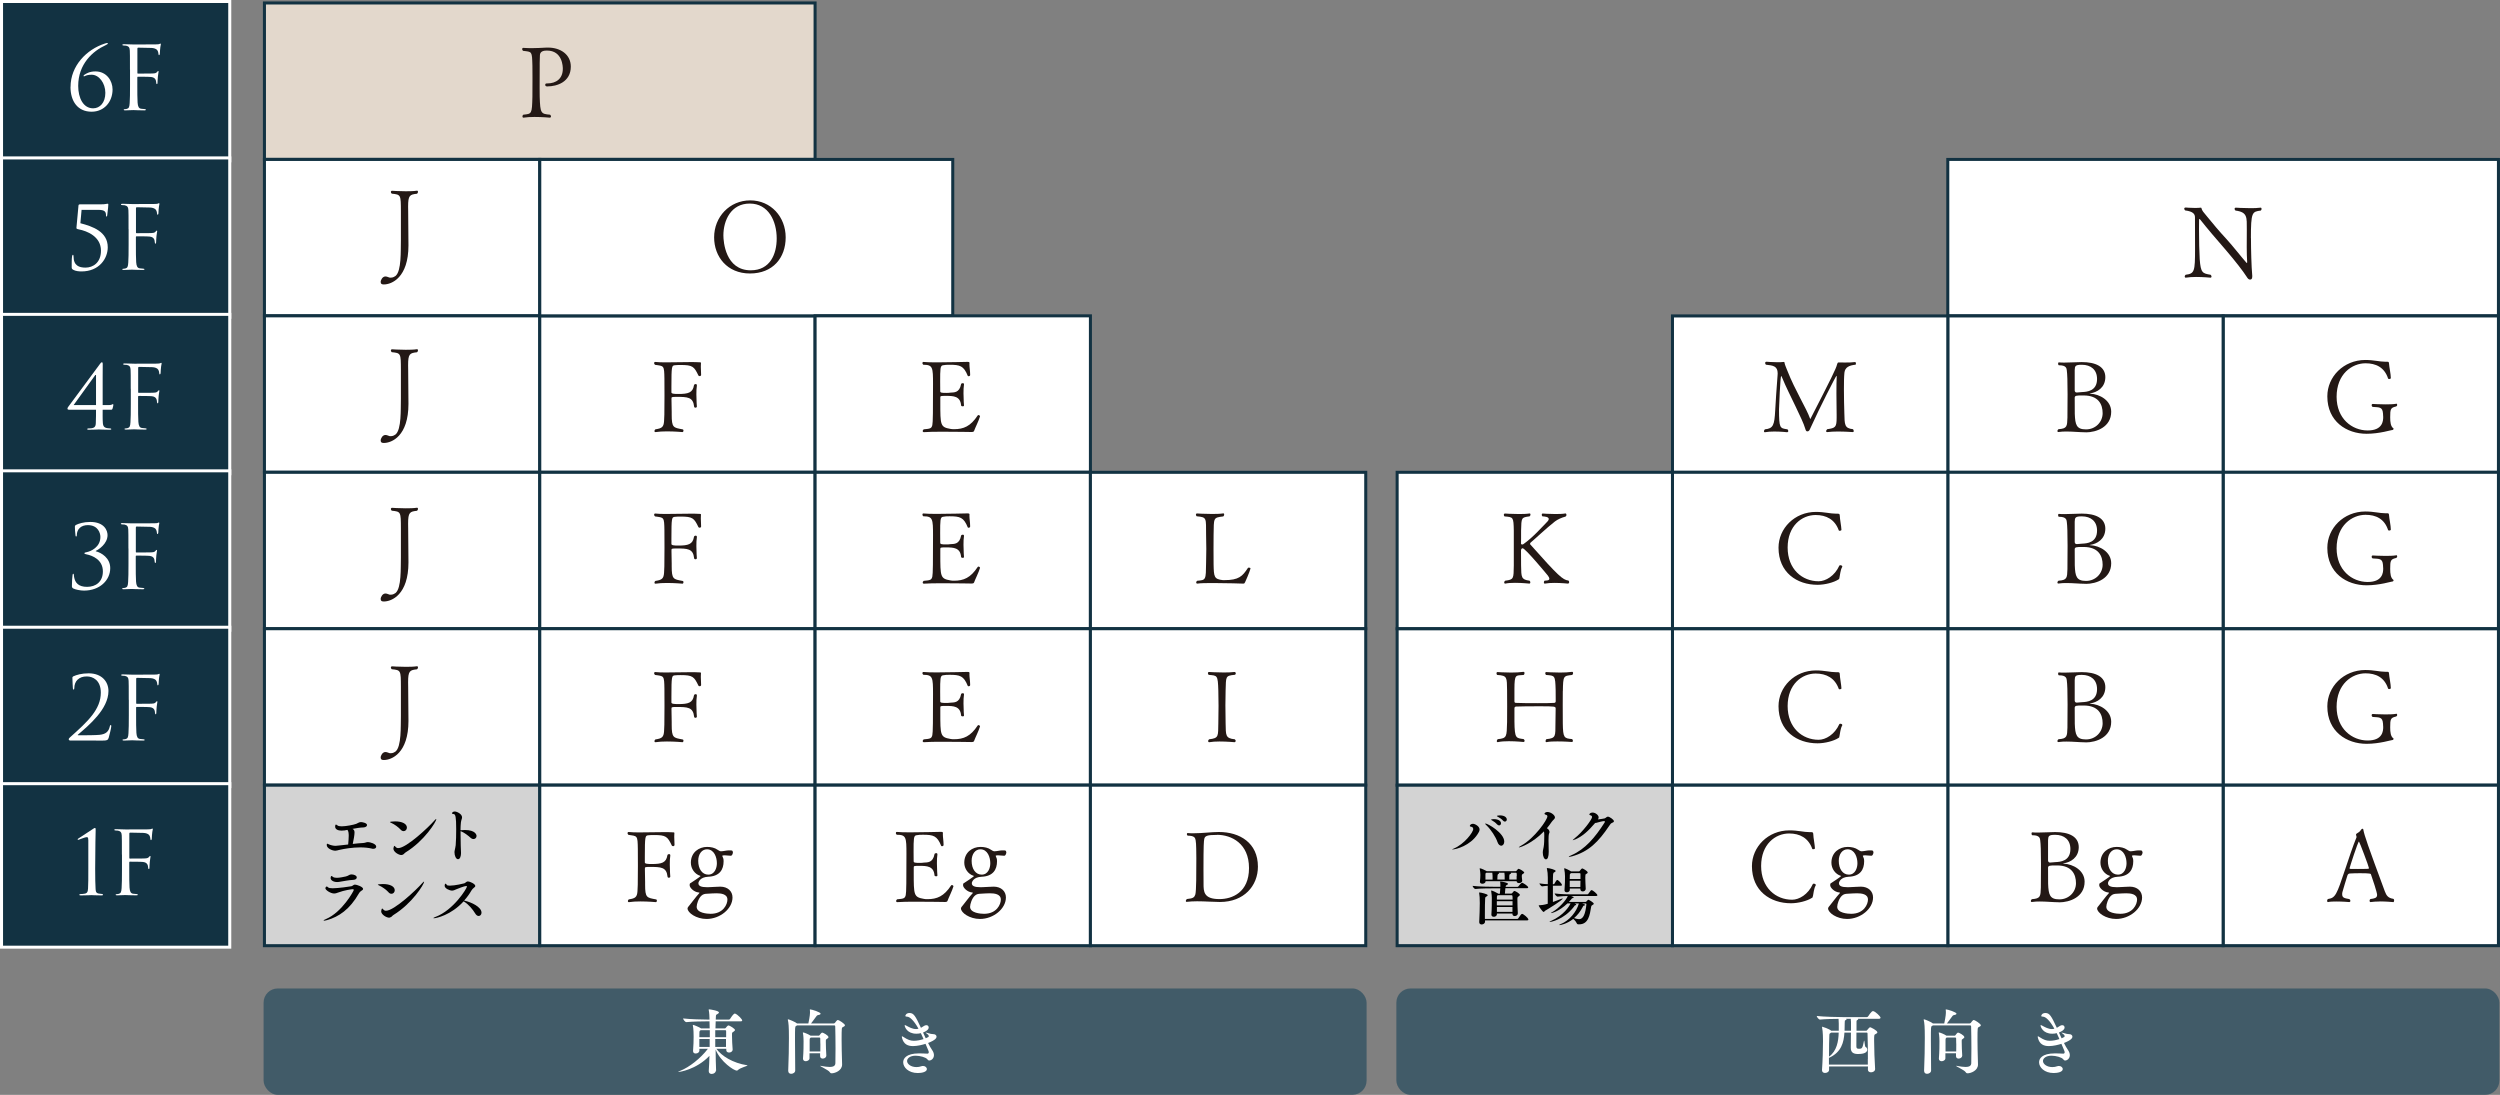<?xml version="1.0" encoding="UTF-8"?>
<svg id="Layer_2" data-name="Layer 2" xmlns="http://www.w3.org/2000/svg" viewBox="0 0 353.58 154.85">
  <rect x="0" y="0" width="353.58" height="154.85" fill="#808080" stroke="none"/>
  <defs>
    <style>
      .cls-1 {
        fill: #123242;
      }

      .cls-2, .cls-3 {
        fill: #fff;
      }

      .cls-3, .cls-4, .cls-5 {
        stroke: #123242;
        stroke-miterlimit: 10;
        stroke-width: .43px;
      }

      .cls-6 {
        fill: #231815;
      }

      .cls-4 {
        fill: #d3d3d3;
      }

      .cls-5 {
        fill: #e3d8cc;
      }

      .cls-7 {
        fill: #415b68;
      }
    </style>
  </defs>
  <g id="_画像" data-name="画像">
    <g>
      <rect class="cls-7" x="37.28" y="139.8" width="156" height="15.04" rx="2" ry="2"/>
      <g>
        <path class="cls-2" d="M101.24,151.44c0,.24-.28.45-.58.45-.22,0-.42-.11-.42-.39v-.04c.05-.69.08-1.41.1-2.13-1.9,1.98-4.28,2.28-4.36,2.28-.04,0-.06,0-.06,0,0-.03.09-.08.26-.15,1.29-.51,2.9-1.76,3.94-3.13h-1.21c0,.09.01.17.01.24,0,.22-.2.43-.53.43-.2,0-.37-.1-.37-.34v-.04c.06-.72.08-1.46.08-1.99,0-.22,0-1.12-.11-1.6,0-.02,0-.04,0-.05,0-.02,0-.03.03-.03.12,0,.9.34,1.09.47l.03.03h1.23l-.02-.94v-.06h-.39c-.56,0-2,.02-2.89.11h0c-.18,0-.46-.39-.46-.52,1.03.12,2.82.16,3.4.16h.34c-.01-.44-.03-.96-.11-1.34,0-.03,0-.06,0-.07,0-.04,0-.04.04-.04.15,0,1.4.2,1.4.44,0,.08-.08.17-.24.25-.13.07-.18.06-.19.32l-.02.44h1.85c.07,0,.14-.04.17-.09.46-.73.63-.76.67-.76.02,0,.04,0,.06.01.36.13.99.79.99.96,0,.07-.05.13-.22.13h-3.53l-.03,1h1.33s.08-.01.12-.07c.27-.34.34-.35.37-.35.21,0,.94.48.94.64,0,.08-.07.15-.2.24-.21.14-.21.12-.22.33,0,.07,0,.17,0,.28,0,.51.04,1.36.09,1.92v.02c0,.16-.15.4-.51.4-.2,0-.39-.1-.39-.33v-.2h-1.4c.75,1.04,2.34,2.02,4.34,2.33.04.01.06.01.06.03,0,.08-1.02.32-1.35.65-.06.06-.11.08-.17.08-.38,0-2.28-1.22-2.99-2.98.01,1.03.03,2.07.07,3h0ZM99.1,145.7l-.08.06c-.11.07-.11.14-.11.93h1.48c0-.34,0-.68,0-.99h-1.28ZM98.91,146.95c0,.37,0,.78,0,1.12h1.46c0-.38,0-.76,0-1.12h-1.48ZM101.16,145.7c0,.32,0,.65,0,.99h1.54c0-.36,0-.67,0-.86,0-.09-.05-.13-.13-.13h-1.39ZM101.16,146.95c0,.37,0,.74,0,1.12h1.52c0-.33,0-.74,0-1.12h-1.54Z"/>
        <path class="cls-2" d="M119.5,145.01c0,.09-.11.18-.31.27-.14.06-.16.07-.16,1.79,0,.98.02,1.57.07,3.46v.03c0,.87-1.02,1.24-1.47,1.24-.12,0-.2-.04-.28-.17-.17-.28-1.35-.8-1.35-.88,0-.01.01-.01.03-.01s.04,0,.08.01c.52.1.92.15,1.22.15.61,0,.81-.2.82-.54,0-.61.02-1.34.02-2.08,0-1.14-.02-2.3-.04-3.08,0-.14-.06-.18-.16-.18h-5.24l-.15.1c-.14.08-.14.11-.14,2.1,0,1.27.02,2.87.03,4.18,0,.29-.3.47-.57.47-.22,0-.42-.12-.42-.42v-.03c.07-1.59.1-3.32.1-4.62,0-1.64-.05-2.09-.15-2.54,0-.03,0-.05,0-.07s0-.03.03-.03c.12,0,1.08.4,1.27.59h1.6c.05-.21.23-1.12.23-1.49,0-.16,0-.33-.02-.44v-.02s0-.04.03-.04c.24,0,1.49.39,1.49.61,0,.08-.11.16-.35.19-.12.02-.16.07-.22.14-.19.23-.54.76-.78,1.05h3.22c.08,0,.14-.07.17-.1.26-.37.36-.39.4-.39.17,0,1.01.55,1.01.75ZM117.18,146.66c0,.08-.07.16-.19.25-.2.14-.18.11-.19.32v.16c0,.5.03,1.28.07,1.89v.02c0,.21-.21.42-.51.42-.19,0-.37-.11-.37-.35h0c0-.14,0-.27,0-.4h-1.5c0,.24,0,.48,0,.71h0c0,.27-.31.41-.53.41-.2,0-.39-.11-.39-.35v-.04c.08-1,.08-1.86.08-2.44,0-.14-.01-.78-.09-1.14,0-.02-.01-.04-.01-.06,0-.03.01-.04.04-.04.12,0,.72.23,1.05.46h1.15s.08,0,.12-.07c.06-.09.27-.37.37-.37.15,0,.88.41.88.62ZM116.02,147.6c0-.25,0-.49-.01-.7,0-.12-.04-.16-.14-.16h-1.2l-.06.05c-.08.06-.1.12-.1.26,0,.33,0,.72,0,1.13v.53h1.51c.01-.39.01-.76.01-1.11Z"/>
        <path class="cls-2" d="M131.26,147.51c.2.39.38.73.56.98.19.27.27.52.27.74,0,.47-.37.76-.66.76-.15,0-.21-.1-.31-.21-.2-.23-.97-.47-1.63-.47-.77,0-1.2.37-1.2.75,0,.4.51.86,1.33.86.23,0,.48-.04.69-.12.08-.03.16-.04.24-.04.3,0,.54.21.54.44,0,.41-.72.56-1.28.56-1.33,0-2.07-.81-2.07-1.52,0-.47.34-1.26,2.28-1.26.42,0,.83.03,1.14.04h0c.14,0,.2-.09.2-.21,0-.08-.02-.16-.46-1.18-.4.13-1.14.32-1.77.32-.74,0-1.32-.26-1.55-1.14-.02-.08-.03-.14-.03-.18s0-.06.04-.06c.04,0,.11.03.22.11.58.38.96.52,1.44.52.44,0,.88-.09,1.37-.24-.12-.28-.25-.56-.38-.84-.19.05-.39.08-.63.08-1.32,0-1.66-.97-1.66-1.17,0-.03.02-.05.04-.05.05,0,.14.05.25.11.35.19.82.45,1.3.45.11,0,.21,0,.32-.04l.04-.02c-.66-1.18-1.24-1.69-1.61-1.69-.16,0-.24-.03-.24-.12,0-.08.12-.4.59-.4.59,0,.83.41,1.61,2.09.08-.03.14-.07.19-.11.18-.13.41-.26.58-.26.26,0,.33.21.33.34,0,.41-.75.68-.8.7.13.28.26.56.38.82.36-.16.43-.2.43-.31,0-.1-.09-.22-.27-.34-.11-.08-.16-.12-.16-.14,0-.01,0-.02.03-.02.05,0,.14.02.25.06.32.11.6.16.8.16.27,0,.45.16.45.36,0,.15-.1.47-1.21.89Z"/>
      </g>
      <rect class="cls-7" x="197.49" y="139.8" width="156" height="15.04" rx="2" ry="2"/>
      <g>
        <path class="cls-2" d="M265.95,143.96c0,.07-.05.13-.23.13h-2.93s.02.03.02.05c0,.04-.03.08-.1.11-.14.07-.13.13-.14.2,0,.04,0,.64,0,1.33h1.36c.08,0,.13-.07.16-.11.31-.39.39-.39.4-.39.08,0,1.03.46,1.03.73,0,.09-.11.18-.31.27-.13.05-.15.12-.15.89,0,1.11.07,2.97.14,4v.03c0,.32-.34.46-.58.46s-.44-.12-.44-.39h0c0-.14.01-.29.01-.44h-5.5c0,.17,0,.33,0,.47h0c0,.29-.3.45-.57.45-.23,0-.43-.12-.43-.39v-.04c.09-1.2.14-3.05.14-4.06,0-.24,0-1.36-.13-1.95,0-.03,0-.05,0-.07s0-.03.03-.03c.03,0,1,.31,1.26.57h1.07c0-.37,0-.72,0-1.03,0-.11-.01-.45-.03-.65-.75,0-1.94.03-2.63.1h0c-.18,0-.46-.38-.46-.51,1.02.12,3.09.16,3.66.16h3.43c.07,0,.14-.04.17-.09.03-.05.48-.76.69-.76.3,0,1.09.76,1.09.96ZM264.18,149.79c0-1.3-.02-2.83-.05-3.59,0-.15-.06-.16-.17-.16h-1.4c0,.89-.01,1.85-.01,1.94,0,.3.11.35.38.35.45,0,.49-.12.68-1.05.01-.07.03-.1.04-.1.06,0,.09.83.19.88.15.07.25.23.25.39,0,.57-.87.62-1.3.62-.56,0-1.03-.15-1.03-.86v-.03c0-.32.02-1.27.02-2.14h-.92c-.08,1.39-.43,2.73-2.07,3.52l-.12.05c0,.33,0,.66,0,.96h5.5v-.78ZM258.98,146.04l-.14.1c-.1.06-.1.08-.11.22-.03.51-.05,1.82-.05,3.07h.02c1.08-.78,1.32-2.16,1.35-3.39h-1.07ZM261.78,144.46c0-.1,0-.25-.02-.37h-.66s.06.05.06.08c0,.04-.04.08-.14.12-.12.04-.11.04-.12.43,0,.35-.01.71-.02,1.06h.91c0-.57,0-1.08,0-1.32Z"/>
        <path class="cls-2" d="M280.15,145.01c0,.09-.11.18-.31.27-.14.06-.16.07-.16,1.79,0,.98.02,1.57.07,3.46v.03c0,.87-1.02,1.24-1.47,1.24-.12,0-.2-.04-.28-.17-.17-.28-1.35-.8-1.35-.88,0-.01.01-.01.03-.01s.04,0,.08.01c.52.1.92.15,1.22.15.61,0,.81-.2.82-.54,0-.61.02-1.34.02-2.08,0-1.14-.02-2.3-.04-3.08,0-.14-.06-.18-.16-.18h-5.24l-.15.1c-.14.08-.14.11-.14,2.1,0,1.27.02,2.87.03,4.18,0,.29-.3.47-.57.47-.22,0-.42-.12-.42-.42v-.03c.07-1.59.1-3.32.1-4.62,0-1.64-.05-2.09-.15-2.54,0-.03,0-.05,0-.07s0-.03.03-.03c.12,0,1.08.4,1.27.59h1.6c.05-.21.23-1.12.23-1.49,0-.16,0-.33-.02-.44v-.02s0-.04.03-.04c.24,0,1.49.39,1.49.61,0,.08-.11.16-.35.19-.12.02-.16.07-.22.14-.19.23-.54.76-.78,1.05h3.22c.08,0,.14-.07.17-.1.26-.37.36-.39.4-.39.17,0,1.01.55,1.01.75ZM277.83,146.66c0,.08-.07.16-.19.25-.2.14-.18.11-.19.32v.16c0,.5.03,1.28.07,1.89v.02c0,.21-.21.42-.51.42-.19,0-.37-.11-.37-.35h0c0-.14,0-.27,0-.4h-1.5c0,.24,0,.48,0,.71h0c0,.27-.31.41-.53.41-.2,0-.39-.11-.39-.35v-.04c.08-1,.08-1.86.08-2.44,0-.14-.01-.78-.09-1.14,0-.02-.01-.04-.01-.06,0-.03.01-.04.04-.04.12,0,.72.23,1.05.46h1.15s.08,0,.12-.07c.06-.09.27-.37.37-.37.15,0,.88.41.88.62ZM276.67,147.6c0-.25,0-.49-.01-.7,0-.12-.04-.16-.14-.16h-1.2l-.06.05c-.08.06-.1.12-.1.26,0,.33,0,.72,0,1.13v.53h1.51c.01-.39.01-.76.01-1.11Z"/>
        <path class="cls-2" d="M291.91,147.51c.2.39.38.73.56.98.19.27.27.52.27.74,0,.47-.37.76-.66.76-.15,0-.21-.1-.31-.21-.2-.23-.97-.47-1.63-.47-.77,0-1.2.37-1.2.75,0,.4.51.86,1.33.86.23,0,.48-.04.69-.12.08-.03.16-.04.24-.04.3,0,.54.21.54.44,0,.41-.72.56-1.28.56-1.33,0-2.07-.81-2.07-1.52,0-.47.34-1.26,2.28-1.26.42,0,.83.03,1.14.04h0c.14,0,.2-.09.2-.21,0-.08-.02-.16-.46-1.18-.4.13-1.14.32-1.77.32-.74,0-1.32-.26-1.55-1.14-.02-.08-.03-.14-.03-.18s0-.06.04-.06c.04,0,.11.03.22.11.58.38.96.52,1.44.52.44,0,.88-.09,1.37-.24-.12-.28-.25-.56-.38-.84-.19.05-.39.08-.63.08-1.32,0-1.66-.97-1.66-1.17,0-.03.02-.05.04-.05.05,0,.14.05.25.11.35.19.82.45,1.3.45.11,0,.21,0,.32-.04l.04-.02c-.66-1.18-1.24-1.69-1.61-1.69-.16,0-.24-.03-.24-.12,0-.08.12-.4.59-.4.59,0,.83.41,1.61,2.09.08-.03.14-.07.19-.11.18-.13.41-.26.58-.26.26,0,.33.21.33.34,0,.41-.75.68-.8.7.13.28.26.56.38.82.36-.16.43-.2.43-.31,0-.1-.09-.22-.27-.34-.11-.08-.16-.12-.16-.14,0-.01,0-.02.03-.02.05,0,.14.02.25.06.32.11.6.16.8.16.27,0,.45.16.45.36,0,.15-.1.47-1.21.89Z"/>
      </g>
      <g>
        <g>
          <rect class="cls-1" x=".21" y=".21" width="32.29" height="22.55"/>
          <path class="cls-2" d="M32.28.42v22.12H.43V.42h31.86M32.71,0H0v22.97h32.71V0h0Z"/>
        </g>
        <g>
          <rect class="cls-1" x=".21" y="22.34" width="32.29" height="22.55"/>
          <path class="cls-2" d="M32.28,22.55v22.12H.43v-22.12h31.86M32.71,22.12H0v22.97h32.71v-22.97h0Z"/>
        </g>
        <g>
          <rect class="cls-1" x=".21" y="44.46" width="32.29" height="22.55"/>
          <path class="cls-2" d="M32.28,44.67v22.12H.43v-22.12h31.86M32.71,44.25H0v22.97h32.71v-22.97h0Z"/>
        </g>
        <g>
          <rect class="cls-1" x=".21" y="66.59" width="32.29" height="22.55"/>
          <path class="cls-2" d="M32.28,66.8v22.12H.43v-22.12h31.86M32.71,66.38H0v22.97h32.71v-22.97h0Z"/>
        </g>
        <g>
          <rect class="cls-1" x=".21" y="88.71" width="32.29" height="22.55"/>
          <path class="cls-2" d="M32.28,88.92v22.12H.43v-22.12h31.86M32.71,88.5H0v22.97h32.71v-22.97h0Z"/>
        </g>
        <g>
          <rect class="cls-1" x=".21" y="110.84" width="32.29" height="23.13"/>
          <path class="cls-2" d="M32.28,111.05v22.7H.43v-22.7h31.86M32.71,110.62H0v23.55h32.71v-23.55h0Z"/>
        </g>
      </g>
      <g>
        <rect class="cls-5" x="37.4" y=".42" width="77.88" height="22.12"/>
        <rect class="cls-3" x="37.4" y="22.55" width="38.94" height="22.12"/>
        <rect class="cls-3" x="37.4" y="44.67" width="38.94" height="22.12"/>
        <rect class="cls-3" x="37.4" y="66.8" width="38.94" height="22.12"/>
        <rect class="cls-3" x="37.4" y="88.92" width="38.94" height="22.12"/>
        <rect class="cls-4" x="37.4" y="111.05" width="38.94" height="22.7"/>
        <rect class="cls-3" x="76.34" y="44.67" width="38.94" height="22.12"/>
        <rect class="cls-3" x="76.34" y="22.55" width="58.41" height="22.12"/>
        <rect class="cls-3" x="76.34" y="66.8" width="38.94" height="22.12"/>
        <rect class="cls-3" x="76.34" y="88.92" width="38.94" height="22.12"/>
        <rect class="cls-3" x="76.34" y="111.05" width="38.94" height="22.7"/>
        <rect class="cls-3" x="115.28" y="44.67" width="38.94" height="22.12"/>
        <rect class="cls-3" x="115.28" y="66.8" width="38.94" height="22.12"/>
        <rect class="cls-3" x="115.28" y="88.92" width="38.94" height="22.12"/>
        <rect class="cls-3" x="115.28" y="111.05" width="38.94" height="22.7"/>
        <rect class="cls-3" x="154.22" y="66.8" width="38.94" height="22.12"/>
        <rect class="cls-3" x="154.22" y="88.92" width="38.94" height="22.12"/>
        <rect class="cls-3" x="154.22" y="111.05" width="38.94" height="22.7"/>
      </g>
      <rect class="cls-3" x="275.49" y="22.55" width="77.88" height="22.12" transform="translate(628.85 67.22) rotate(-180)"/>
      <rect class="cls-3" x="314.43" y="44.67" width="38.94" height="22.12" transform="translate(667.79 111.47) rotate(-180)"/>
      <rect class="cls-3" x="314.43" y="66.8" width="38.94" height="22.12" transform="translate(667.79 155.72) rotate(-180)"/>
      <rect class="cls-3" x="314.43" y="88.92" width="38.94" height="22.12" transform="translate(667.79 199.97) rotate(-180)"/>
      <rect class="cls-3" x="314.43" y="111.05" width="38.94" height="22.7" transform="translate(667.79 244.8) rotate(-180)"/>
      <rect class="cls-3" x="275.49" y="44.67" width="38.94" height="22.12" transform="translate(589.91 111.47) rotate(-180)"/>
      <rect class="cls-3" x="275.49" y="66.8" width="38.94" height="22.12" transform="translate(589.91 155.72) rotate(-180)"/>
      <rect class="cls-3" x="275.49" y="88.92" width="38.94" height="22.12" transform="translate(589.91 199.97) rotate(-180)"/>
      <rect class="cls-3" x="275.49" y="111.05" width="38.94" height="22.7" transform="translate(589.91 244.8) rotate(-180)"/>
      <rect class="cls-3" x="236.55" y="44.67" width="38.94" height="22.12" transform="translate(512.03 111.47) rotate(-180)"/>
      <rect class="cls-3" x="236.55" y="66.8" width="38.94" height="22.12" transform="translate(512.03 155.72) rotate(-180)"/>
      <rect class="cls-3" x="236.55" y="88.92" width="38.94" height="22.12" transform="translate(512.03 199.97) rotate(-180)"/>
      <rect class="cls-3" x="236.55" y="111.05" width="38.94" height="22.7" transform="translate(512.03 244.8) rotate(-180)"/>
      <rect class="cls-3" x="197.61" y="66.8" width="38.94" height="22.12" transform="translate(434.15 155.72) rotate(-180)"/>
      <rect class="cls-3" x="197.61" y="88.92" width="38.94" height="22.12" transform="translate(434.15 199.97) rotate(-180)"/>
      <rect class="cls-4" x="197.61" y="111.05" width="38.94" height="22.7" transform="translate(434.15 244.8) rotate(-180)"/>
      <g>
        <path class="cls-2" d="M9.98,12.29c0-2.99,2.28-5.3,4.82-6.12.15-.05.29-.09.35-.09s.11.04.11.07c0,.07-.16.16-.32.24-1.8.82-3.88,2.65-3.88,5.76,0,1.71.72,3.17,2.11,3.17.97,0,1.73-.81,1.73-2.19s-.9-2.56-1.93-2.56c-.43,0-.71.06-1.02.21-.09.04-.14,0-.14-.04s.04-.1.12-.16c.25-.17.74-.48,1.56-.48,1.6,0,2.43,1.34,2.43,2.55,0,1.77-1.2,3.15-2.96,3.15-1.96,0-2.99-1.46-2.99-3.51Z"/>
        <path class="cls-2" d="M18.38,9.85c0-1.93,0-2.28-.02-2.68-.02-.42-.12-.62-.53-.71-.07-.01-.2-.01-.31-.02s-.21-.02-.21-.09c0-.07.06-.1.2-.1.48,0,.95.04,1.4.04.25,0,2.76,0,3.05-.01.29-.01.51-.01.61-.07.04-.02.09-.05.11-.05.05,0,.07.05.07.11s-.05.24-.07.38c-.05.36-.05.56-.07.9,0,.15-.06.25-.11.25-.06,0-.07-.05-.09-.16-.01-.17-.06-.47-.24-.62-.15-.12-.37-.22-.73-.24-.63-.01-1.26-.02-1.9-.04-.07,0-.11.04-.11.14v3.42c0,.07.01.11.09.11.51,0,1.21,0,1.72-.01.66-.01.82-.02.99-.24.06-.07.09-.12.14-.12s.06.04.06.1c0,.07-.06.29-.1.69-.04.37-.04.67-.05.85-.01.14-.02.21-.09.21-.07,0-.09-.09-.1-.21-.02-.27-.06-.71-.71-.79-.31-.04-1.66-.04-1.87-.04-.06,0-.09.02-.09.11v1.05c0,1.05,0,1.93.04,2.5.04.56.17.83.51.87.16.02.37.04.51.05.11.01.15.04.15.09,0,.06-.06.09-.2.09-.69,0-1.46-.04-1.52-.04h-.11c-.25.01-.81.04-1.1.04-.14,0-.2-.02-.2-.1,0-.04.02-.06.14-.07.12-.01.24-.02.32-.05.26-.07.35-.26.38-.81.04-.53.05-1.4.05-2.56v-2.18Z"/>
      </g>
      <g>
        <path class="cls-2" d="M11.54,29.66l-.17,1.91c1.72.45,3.87,1.19,3.87,3.4,0,1.6-1.21,3.42-3.72,3.42-.37,0-.83-.05-1.14-.22-.21-.11-.24-.22-.24-.35,0-.42-.01-1.16.05-1.56.03-.12.06-.22.11-.22.07,0,.1.06.1.21,0,1.33.79,1.6,1.7,1.6,1.04,0,2.18-.69,2.18-2.4,0-1.99-1.95-2.78-3.15-3.01-.25-.05-.33-.09-.32-.22l.29-3.16c.01-.12.1-.16.24-.16h2.91c.35,0,.57-.02.72-.05.15-.01.22-.04.26-.04.05,0,.09.02.09.12,0,.11-.04.66-.16,1.56-.01.06-.05.14-.1.14s-.07-.07-.07-.16c0-.47-.11-.79-1.09-.79h-2.34Z"/>
        <path class="cls-2" d="M18.18,32.42c0-1.93,0-2.28-.02-2.68-.02-.42-.12-.62-.53-.71-.07-.01-.2-.01-.31-.02s-.21-.02-.21-.09c0-.07.06-.1.2-.1.48,0,.95.04,1.4.04.25,0,2.76,0,3.05-.01.29-.01.51-.01.61-.07.04-.02.09-.05.11-.05.05,0,.07.05.07.11s-.05.24-.07.38c-.05.36-.05.56-.07.9,0,.15-.06.25-.11.25-.06,0-.07-.05-.09-.16-.01-.17-.06-.47-.24-.62-.15-.12-.37-.22-.73-.24-.63-.01-1.26-.02-1.9-.04-.07,0-.11.04-.11.14v3.42c0,.07.01.11.09.11.51,0,1.21,0,1.72-.01.66-.01.82-.02.99-.24.06-.07.09-.12.14-.12s.06.04.06.1c0,.07-.06.29-.1.69-.04.37-.04.67-.05.85-.01.14-.02.21-.09.21-.07,0-.09-.09-.1-.21-.02-.27-.06-.71-.71-.79-.31-.04-1.66-.04-1.87-.04-.06,0-.09.02-.09.11v1.05c0,1.05,0,1.93.04,2.5.04.56.17.83.51.87.16.02.37.04.51.05.11.01.15.04.15.09,0,.06-.06.09-.2.09-.69,0-1.46-.04-1.52-.04h-.11c-.25.01-.81.04-1.1.04-.14,0-.2-.02-.2-.1,0-.04.02-.06.14-.07.12-.01.24-.02.32-.05.26-.07.35-.26.38-.81.04-.53.05-1.4.05-2.56v-2.18Z"/>
      </g>
      <g>
        <path class="cls-2" d="M9.8,57.95c-.15,0-.26-.04-.26-.15,0-.1.06-.2.11-.26.07-.09,4.1-5.54,4.5-6.08.1-.14.17-.22.26-.22s.12.09.12.21c0,.19-.01,1.18-.01,1.86v3.98h.94c.33,0,.46-.14.51-.14.06,0,.06.09.06.15,0,.1-.09.4-.11.48-.05.14-.1.17-.22.17h-1.18c0,.41-.02,1.36.03,1.91.05.5.24.69.89.72.16,0,.3.02.3.11,0,.06-.06.09-.2.09-.69,0-1.49-.04-1.56-.04-.09,0-.76.04-1.44.04-.14,0-.2-.02-.2-.09,0-.05.04-.1.21-.1.74,0,.98-.16,1-.73.03-.54.03-1.5.03-1.91h-3.78ZM13.58,52.9s-2.96,4.11-3.17,4.39h3.17v-4.39Z"/>
        <path class="cls-2" d="M18.49,55c0-1.93,0-2.28-.02-2.68-.02-.42-.12-.62-.53-.71-.07-.01-.2-.01-.31-.02-.11-.01-.21-.02-.21-.09,0-.07.06-.1.2-.1.48,0,.95.04,1.4.04.25,0,2.76,0,3.05-.01.29-.01.51-.01.61-.07.04-.03.09-.05.11-.05.05,0,.07.05.07.11s-.05.24-.07.38c-.05.36-.05.56-.07.9,0,.15-.06.25-.11.25-.06,0-.07-.05-.09-.16-.01-.17-.06-.47-.24-.62-.15-.12-.37-.22-.73-.24-.63-.01-1.26-.02-1.9-.04-.07,0-.11.04-.11.14v3.42c0,.07.01.11.09.11.51,0,1.21,0,1.72-.01.66-.01.82-.02.99-.24.06-.07.09-.12.14-.12s.06.04.06.1c0,.07-.06.29-.1.69-.04.37-.04.67-.05.85-.01.14-.02.21-.09.21-.07,0-.09-.09-.1-.21-.02-.27-.06-.71-.71-.79-.31-.04-1.66-.04-1.87-.04-.06,0-.09.02-.09.11v1.05c0,1.05,0,1.93.04,2.5.04.56.17.83.51.87.16.02.37.04.51.05.11.01.15.04.15.09,0,.06-.06.09-.2.09-.69,0-1.46-.04-1.52-.04h-.11c-.25.01-.81.04-1.1.04-.14,0-.2-.02-.2-.1,0-.04.02-.06.14-.07.12-.01.24-.02.32-.05.26-.07.35-.26.38-.81.04-.53.05-1.4.05-2.56v-2.18Z"/>
      </g>
      <g>
        <path class="cls-2" d="M10.37,83.24c-.17-.11-.2-.2-.2-.35,0-.58.05-1.28.09-1.55.01-.12.04-.19.1-.19s.07.04.09.17c.01.07.01.21.03.29.14.83.64,1.39,1.83,1.39,1.25,0,2.24-.72,2.24-2.19,0-1.66-1.49-2.24-2.29-2.4-.24-.05-.32-.07-.32-.16s.12-.12.29-.15c.61-.11,1.97-.71,1.97-2.16,0-.52-.32-1.67-1.78-1.67-.9,0-1.56.51-1.56,1.46,0,.12-.05.15-.09.15s-.08-.02-.09-.14c-.05-.4-.09-.95-.09-1.24,0-.11.01-.16.16-.26.38-.19,1.08-.42,2.01-.42,2.02,0,2.45,1.24,2.45,1.86,0,1.24-1.28,2.06-1.66,2.23v.06c.78.19,2.04.94,2.04,2.38,0,1.73-1.5,3.18-3.71,3.18-.51,0-1.25-.15-1.51-.3Z"/>
        <path class="cls-2" d="M18.16,77.58c0-1.93,0-2.28-.02-2.68-.02-.42-.12-.62-.53-.71-.07-.01-.2-.01-.31-.02s-.21-.02-.21-.09c0-.07.06-.1.2-.1.48,0,.95.04,1.4.04.25,0,2.76,0,3.05-.01.29-.01.51-.01.61-.07.04-.02.09-.05.11-.05.05,0,.07.05.07.11s-.05.24-.07.38c-.05.36-.05.56-.07.9,0,.15-.06.25-.11.25-.06,0-.07-.05-.09-.16-.01-.17-.06-.47-.24-.62-.15-.12-.37-.22-.73-.24-.63-.01-1.26-.02-1.9-.04-.07,0-.11.04-.11.14v3.42c0,.07.01.11.09.11.51,0,1.21,0,1.72-.01.66-.01.82-.02.99-.24.06-.07.09-.12.14-.12s.06.04.06.1c0,.07-.06.29-.1.69-.04.37-.04.67-.05.85-.01.14-.02.21-.09.21-.07,0-.09-.09-.1-.21-.02-.27-.06-.71-.71-.79-.31-.04-1.66-.04-1.87-.04-.06,0-.09.02-.09.11v1.05c0,1.05,0,1.93.04,2.5.04.56.17.83.51.87.16.02.37.04.51.05.11.01.15.04.15.09,0,.06-.06.09-.2.09-.69,0-1.46-.04-1.52-.04h-.11c-.25.01-.81.04-1.1.04-.14,0-.2-.02-.2-.1,0-.04.02-.06.14-.07.12-.01.24-.02.32-.05.26-.07.35-.26.38-.81.04-.53.05-1.4.05-2.56v-2.18Z"/>
      </g>
      <g>
        <path class="cls-2" d="M9.89,104.72c-.09,0-.17-.07-.17-.17s.12-.21.22-.3c2.48-2.21,4.32-3.92,4.32-6.29,0-1.77-1.14-2.29-1.97-2.29-.59,0-.97.14-1.33.47-.3.29-.45.72-.45,1.2,0,.11-.04.19-.1.19-.05,0-.09-.05-.1-.16s-.07-1.14-.07-1.52c0-.07.01-.11.12-.19.46-.21,1.18-.43,2.18-.43,1.87,0,2.8,1.19,2.8,2.5,0,2.56-2.78,4.86-4.31,6.17-.06.05-.04.09.02.09h.9c.21,0,1.67-.01,2.12-.06.9-.09,1.3-.46,1.46-1.19.02-.14.06-.19.14-.19.06,0,.07.07.07.15,0,.24-.25,1.24-.37,1.66-.1.33-.29.38-.81.38-2.56.01-4.2-.01-4.7-.01Z"/>
        <path class="cls-2" d="M18.21,98.98c0-1.93,0-2.28-.02-2.68-.02-.42-.12-.62-.53-.71-.07-.01-.2-.01-.31-.02s-.21-.02-.21-.09c0-.07.06-.1.2-.1.48,0,.95.04,1.4.04.25,0,2.76,0,3.05-.01.29-.01.51-.01.61-.07.04-.02.09-.05.11-.05.05,0,.07.05.07.11s-.05.24-.07.38c-.05.36-.05.56-.07.9,0,.15-.06.25-.11.25-.06,0-.07-.05-.09-.16-.01-.17-.06-.47-.24-.62-.15-.12-.37-.22-.73-.24-.63-.01-1.26-.02-1.9-.04-.07,0-.11.04-.11.14v3.42c0,.07.01.11.09.11.51,0,1.21,0,1.72-.01.66-.01.82-.02.99-.24.06-.07.09-.12.14-.12s.06.04.06.1c0,.07-.06.29-.1.69-.04.37-.04.67-.05.85-.01.14-.02.21-.09.21-.07,0-.09-.09-.1-.21-.02-.27-.06-.71-.71-.79-.31-.04-1.66-.04-1.87-.04-.06,0-.09.02-.09.11v1.05c0,1.05,0,1.93.04,2.5.04.56.17.83.51.87.16.02.37.04.51.05.11.01.15.04.15.09,0,.06-.06.09-.2.09-.69,0-1.46-.04-1.52-.04h-.11c-.25.01-.81.04-1.1.04-.14,0-.2-.02-.2-.1,0-.04.02-.06.14-.07.12-.01.24-.02.32-.05.26-.07.35-.26.38-.81.04-.53.05-1.4.05-2.56v-2.18Z"/>
      </g>
      <g>
        <path class="cls-2" d="M12.48,118.8c0-.25-.02-.4-.19-.4-.31,0-1.14.38-1.2.38-.04,0-.11-.01-.11-.06,0-.04.04-.09.09-.12.79-.53,1.26-.82,2.06-1.35.11-.07.21-.15.3-.15.1,0,.1.14.1.26,0,.04-.07,2.69-.07,5.51,0,1.24.02,2.34.06,2.89.02.38.11.59.52.63.15.01.25.02.33.04.12.01.2.05.2.12,0,.06-.06.09-.21.09-.93,0-1.35-.04-1.41-.04s-.73.04-1.52.04c-.14,0-.21-.02-.21-.09,0-.05.05-.1.17-.1.2,0,.33-.02.47-.04.46-.04.56-.25.59-.73.04-.54.04-1.57.04-2.81v-4.08Z"/>
        <path class="cls-2" d="M17.24,120.87c0-1.93,0-2.28-.02-2.68-.02-.42-.12-.62-.53-.71-.07-.01-.2-.01-.31-.02-.11-.01-.21-.02-.21-.09,0-.07.06-.1.2-.1.48,0,.95.04,1.4.04.25,0,2.76,0,3.05-.01.29-.01.51-.01.61-.07.04-.02.09-.05.11-.05.05,0,.07.05.07.11s-.05.24-.07.38c-.05.36-.05.56-.07.9,0,.15-.06.25-.11.25-.06,0-.07-.05-.09-.16-.01-.17-.06-.47-.24-.62-.15-.12-.37-.22-.73-.24-.63-.01-1.26-.02-1.9-.04-.07,0-.11.04-.11.14v3.42c0,.07.01.11.09.11.51,0,1.21,0,1.72-.01.66-.01.82-.02.99-.24.06-.07.09-.12.14-.12s.06.04.06.1c0,.07-.06.28-.1.69-.04.37-.04.67-.05.85-.01.14-.02.21-.09.21-.07,0-.09-.09-.1-.21-.02-.27-.06-.71-.71-.79-.31-.04-1.66-.04-1.87-.04-.06,0-.09.02-.09.11v1.05c0,1.05,0,1.93.04,2.5.04.56.17.83.51.87.16.02.37.04.51.05.11.01.15.04.15.09,0,.06-.06.09-.2.09-.69,0-1.46-.04-1.52-.04h-.11c-.25.01-.81.04-1.1.04-.14,0-.2-.02-.2-.1,0-.04.02-.06.14-.07.12-.01.24-.02.32-.05.26-.07.35-.26.38-.81.04-.53.05-1.4.05-2.56v-2.18Z"/>
      </g>
      <g>
        <path d="M48.66,117.45c-.12.02-.24.03-.35.03-.5,0-.91-.19-.91-.56,0-.29.1-.3.12-.3.06,0,.13.06.22.13.12.09.34.12.6.12.57,0,1.67-.21,2.04-.35.27-.12.42-.25.68-.25.14,0,.85.11.85.42,0,.17-.19.33-.53.34-.43,0-.98.11-1.52.2.23.13.28.27.28.53,0,.34-.12.99-.25,1.6.52-.06,1.04-.11,1.47-.13.34-.02.43-.13.68-.13s1.17.22,1.17.65c0,.17-.16.3-.42.3-.06,0-.13,0-.2-.03-.5-.12-1.06-.17-1.63-.17-1.09,0-2.2.18-2.95.35-.28.06-.41.12-.58.12-.46,0-1.22-.34-1.22-.81,0-.13.03-.18.08-.18.04,0,.12.04.22.09.27.12.66.21.95.21.2,0,1.53-.17,1.78-.19.04-.4.08-.89.08-1.24,0-.32-.04-.71-.19-.83l-.46.09Z"/>
        <path d="M56.68,117.35c-.37-.39-.88-.76-1.35-.97-.12-.05-.18-.09-.18-.12,0-.04.35-.09.73-.09.99,0,1.67.34,1.67.88,0,.27-.2.5-.46.5-.13,0-.27-.05-.42-.2ZM57.05,120.82c-.09.08-.18.11-.29.11-.36,0-1.12-.43-1.12-.91,0-.09.08-.39.14-.39.04,0,.1.06.2.18.07.08.18.14.34.14,1.15,0,4.28-2.94,5.12-3.9.13-.15.21-.22.25-.22,0,0,.02,0,.02.03,0,.32-1.65,3.04-4.35,4.7-.11.07-.2.18-.29.27Z"/>
        <path d="M65.14,117.54v.51c0,1.07.04,2.19.06,2.49,0,.05,0,.11,0,.16,0,.34-.12.82-.42.82s-.5-.52-.5-.96c0-.1,0-.2.03-.29.05-.31.11-.41.14-.73.05-.54.07-1.5.07-2.28,0-1.77-.11-2.09-.34-2.12-.19-.03-.26-.06-.26-.11,0-.07.13-.26.39-.26.31,0,1.04.35,1.04.83,0,.19-.12.38-.16.7-.04.29-.05.68-.06,1.12.03,0,.05,0,.08,0,.13-.02.32-.03.54-.03,1.52,0,1.65.71,1.65.84,0,.25-.19.44-.43.44-.13,0-.28-.06-.44-.2-.32-.29-.84-.7-1.33-.9l-.06-.02Z"/>
      </g>
      <g>
        <path d="M46.22,130.14c-.18.05-.3.07-.38.07-.04,0-.07,0-.07-.03,0-.04.11-.11.34-.2,2.29-.98,3.93-3.99,3.93-4.11,0-.07-.06-.11-.15-.11-.15,0-1.18.14-2.09.48-.22.09-.38.13-.54.13-.49,0-1.24-.48-1.24-.74,0-.02.03-.25.19-.25.05,0,.12.04.17.1.11.12.37.15.67.15.77,0,2.48-.25,2.66-.29.19-.05.29-.23.49-.23.23,0,1.15.3,1.15.61,0,.12-.13.2-.29.3-.12.07-.22.19-.31.35-1.29,2.25-2.81,3.28-4.51,3.77ZM49.98,124.44c-.66.03-1.35.18-2.04.29-.09.02-.17.02-.26.02-.5,0-.92-.24-.92-.57,0-.06.03-.29.12-.29.05,0,.12.06.19.12.13.11.35.14.58.14.41,0,.9-.12,1.26-.19.42-.1.47-.29.8-.29.35,0,.75.17.75.43,0,.17-.17.33-.48.34Z"/>
        <path d="M54.96,126.2c-.37-.39-.88-.76-1.35-.97-.12-.05-.18-.09-.18-.11,0-.04.35-.09.73-.09.99,0,1.67.34,1.67.88,0,.27-.2.5-.46.5-.13,0-.27-.05-.42-.2ZM55.32,129.67c-.09.08-.18.12-.29.12-.36,0-1.12-.43-1.12-.91,0-.09.08-.39.14-.39.04,0,.1.06.2.18.07.08.18.14.34.14,1.15,0,4.28-2.94,5.12-3.9.13-.15.21-.22.25-.22,0,0,.02,0,.02.03,0,.32-1.65,3.04-4.35,4.7-.11.07-.2.18-.29.27Z"/>
        <path d="M65.57,127.48c-1.8,1.97-3.89,2.39-4.2,2.39-.04,0-.07,0-.07-.03,0-.03.08-.08.29-.16,2.56-.96,4.45-4.04,4.45-4.29,0-.05-.03-.08-.1-.08-.26,0-1.2.38-1.37.45-.26.11-.42.2-.64.2-.33,0-1.04-.3-1.04-.67,0-.21.06-.31.13-.31.04,0,.11.05.15.15.04.1.21.13.45.13.7,0,1.98-.3,2.05-.33.19-.08.3-.27.51-.27.26,0,1.04.35,1.04.64,0,.09-.07.18-.21.27-.12.09-.23.21-.33.37-.3.52-.65,1-1.04,1.43l.12.03c.92.21,2.34.88,2.34,1.68,0,.27-.18.47-.4.47-.17,0-.35-.11-.5-.37-.35-.58-.93-1.26-1.53-1.64l-.12-.07Z"/>
      </g>
      <g>
        <path d="M205.42,120.15s-.04,0-.04-.02c0-.02.07-.05.24-.12,1.48-.63,2.74-2.29,2.74-2.76,0-.11-.04-.19-.11-.25-.04-.04-.11-.06-.19-.07-.12-.02-.18-.06-.18-.12,0-.12.17-.3.44-.3s.94.34.94.81c0,.22-.13.43-.28.66-1.05,1.62-3.04,2.16-3.56,2.16ZM211.79,119.09c-.25-.74-.92-1.75-1.54-2.35-.14-.13-.2-.2-.2-.24,0-.02.02-.03.04-.03.33,0,2.66,1.34,2.66,2.56,0,.34-.2.58-.43.58-.19,0-.41-.16-.53-.52ZM211.76,116.62c-.23-.26-.5-.46-.73-.58-.09-.04-.14-.08-.14-.11,0-.04.17-.08.37-.08.75,0,1.03.33,1.03.58,0,.18-.12.31-.27.31-.08,0-.17-.04-.25-.12ZM212.6,116.08c-.23-.25-.52-.44-.75-.56-.09-.04-.15-.08-.15-.11,0-.04.19-.09.42-.09.69,0,.99.31.99.58,0,.17-.12.3-.27.3-.08,0-.17-.04-.25-.12Z"/>
        <path d="M214.84,119.86s-.03,0-.03-.02c0-.04.12-.12.33-.24,1.88-1.02,3.71-3.66,3.71-4.14,0-.1-.05-.18-.2-.22-.15-.04-.21-.11-.21-.16,0-.07.14-.24.42-.24.47,0,1.06.44,1.06.77,0,.22-.27.35-.47.64-.19.29-.42.59-.67.89.21.11.37.31.37.53,0,.06-.02.13-.05.19-.07.14-.09.53-.09.98,0,.56.03,1.21.03,1.63,0,.68-.14,1.07-.4,1.07-.23,0-.44-.41-.44-.95,0-.19,0-.22.12-.78.08-.4.09-1.1.09-1.58,0-.28,0-.44-.04-.65-1.67,1.71-3.34,2.27-3.52,2.27Z"/>
        <path d="M222.77,118.72c-.16.07-.27.11-.32.11t-.02,0s.07-.11.23-.23c1.21-.94,2.51-2.73,2.51-3.04,0-.11-.06-.2-.2-.24s-.19-.08-.19-.12c0-.06.12-.28.45-.28.42,0,.87.37.87.68,0,.11-.04.19-.1.29.36-.04.86-.11.97-.15.11-.04.17-.12.25-.17.06-.04.12-.07.2-.07.19,0,.84.41.84.65,0,.11-.11.17-.26.23-.21.09-.24.18-.4.41-1.53,2.27-2.88,3.65-5.25,4.32-.2.05-.34.08-.41.08-.04,0-.06,0-.06-.02,0-.04.11-.11.34-.2,1.96-.84,3.38-2.53,4.73-4.65.02-.04.04-.08.04-.11,0-.04-.03-.08-.13-.08-.17,0-.73.14-.96.21-.1.03-.16.05-.23.05-.02,0-.04,0-.06,0-1,1.17-1.79,1.89-2.85,2.35Z"/>
      </g>
      <g>
        <path d="M216.14,125.51c0,.05-.04.11-.18.11h-3.05c-.03.22-.05.52-.07.76h.9s.08,0,.12-.05c.15-.19.25-.32.32-.32.17,0,.78.4.78.55,0,.07-.05.13-.17.21-.17.11-.18.13-.18.48,0,.49.03,1.47.06,1.94h0c0,.21-.21.37-.44.37-.17,0-.32-.09-.32-.28v-.08h-2.2v.11c0,.1-.09.35-.44.35-.18,0-.34-.09-.34-.29v-.04c.06-.72.06-1.91.06-2.34,0-.11-.03-.66-.09-.97,0-.02,0-.04,0-.04,0-.02,0-.03.03-.03.13,0,.79.31.94.42l.03.03h.23c.03-.27.05-.51.06-.76h-.91c-.48,0-1.87,0-2.62.09h0c-.15,0-.39-.34-.39-.44.87.11,2.56.13,3.05.13h.88c0-.39,0-.55-.03-.66,0-.02,0-.04,0-.05s.02-.03.05-.03c.17,0,1.06.15,1.06.33,0,.05-.05.11-.18.17-.12.05-.13.06-.15.21,0,0,0,.02,0,.04h1.66c.05,0,.12-.03.14-.07.07-.11.4-.5.51-.5.03,0,.04,0,.06,0,.14.05.82.45.82.67ZM216.17,130.05c0,.06-.04.12-.19.12h-5.95c0,.07,0,.13,0,.19h0c0,.24-.25.39-.47.39-.19,0-.35-.1-.35-.33v-.03c.04-.83.08-1.89.08-2.66,0-.65-.03-1.12-.09-1.42,0-.02,0-.04,0-.05,0-.04.02-.04.04-.04.19,0,1.17.23,1.17.39,0,.07-.09.13-.19.19-.13.08-.15.08-.17.27-.03.37-.04,1.37-.04,2.2v.7h4.58c.05,0,.12-.04.14-.08.33-.5.44-.64.55-.64.16,0,.88.57.88.81ZM215.58,123.4c0,.05-.05.11-.15.17-.17.1-.2.13-.2.38,0,.18.04.36.06.58v.04c0,.2-.24.33-.45.33-.18,0-.34-.09-.34-.27h-4.39v.03c0,.19-.22.33-.45.33-.19,0-.35-.09-.35-.28v-.04c.04-.34.06-.63.06-.88v-.11c0-.19-.03-.51-.09-.81,0-.03,0-.04,0-.05,0,0,0-.02,0-.02.19,0,.81.3.97.4l.02.02h4.09s.08,0,.11-.05c.04-.05.15-.19.2-.23.04-.04.05-.06.1-.06.17,0,.81.39.81.54ZM211.06,123.43h-.84c-.12.06-.13.09-.13.19v.21c0,.18,0,.37,0,.57h1.01c0-.5,0-.71-.04-.96ZM211.7,127.46v.59h2.22c0-.2,0-.4,0-.59h-2.23ZM213.91,126.74c0-.09-.04-.13-.12-.13h-1.96l-.04.03c-.07.04-.07.08-.08.21,0,.12,0,.25,0,.38h2.22c0-.18,0-.35-.02-.49ZM211.71,128.28v.69h2.2c0-.21,0-.45,0-.69h-2.21ZM212.76,123.43h-.8s.06.04.06.07c0,.04-.05.09-.14.12q-.11.05-.11.77h1.04c0-.5,0-.71-.04-.96ZM214.52,123.9c0-.43,0-.47-.14-.47h-.72s.06.04.06.07c0,.04-.06.09-.15.12-.1.05-.11.19-.11.33s0,.29,0,.44h1.04c0-.16,0-.33,0-.5Z"/>
        <path d="M219.63,125.28c0,.4,0,.82,0,1.22s0,.77,0,1.07c.41-.14.82-.3,1.15-.44.11-.04.17-.06.2-.06.03,0,.04,0,.04.02,0,.19-1.99,1.44-2.51,1.73-.07.04-.1.16-.18.16-.17,0-.71-.81-.71-.91,0-.04.04-.04.12-.04.16,0,.64-.04,1.16-.21,0-.75,0-1.74,0-2.54-.23,0-.43.04-.8.08h0c-.12,0-.38-.32-.38-.42.52.07.88.11,1.19.11,0-.42,0-.75,0-.95,0-.42-.04-.87-.12-1.22,0-.04-.02-.06-.02-.07,0-.03,0-.04.04-.04.29,0,1.21.24,1.21.41,0,.07-.1.15-.22.21-.16.08-.16.12-.18,1.66h.12s.08-.03.11-.07c.09-.16.2-.37.32-.5.02-.02.04-.03.07-.03.14,0,.67.52.67.72,0,.05-.04.1-.18.1h-1.12ZM222.2,126.72c.37.13.38.17.38.19,0,.04-.07.09-.15.11-.12.03-.1.03-.2.16-.11.13-.22.26-.34.38h2.37c.05,0,.09-.04.12-.07.06-.08.14-.16.21-.21.03-.02.04-.03.06-.03.06,0,.76.39.76.57,0,.06-.06.11-.19.18-.09.04-.16.11-.18.25-.19,1.18-.39,2.48-1.7,2.48-.2,0-.28,0-.36-.19-.11-.24-.32-.45-.47-.58-.93.74-1.85.88-1.92.88-.04,0-.06,0-.06-.03s.06-.05.19-.11c1.24-.48,2.26-1.76,2.58-2.92h-.61c.18.07.25.11.25.15,0,.05-.07.09-.12.1-.12.03-.12.07-.22.21-1.47,1.9-3.38,2.16-3.4,2.16-.03,0-.04,0-.04-.02,0-.02.04-.06.16-.11,1.85-.8,2.68-2.16,2.8-2.5h-.43c-1.2,1.13-2.19,1.37-2.29,1.37-.03,0-.04,0-.04-.02,0-.03.05-.06.17-.12.92-.49,2.06-1.79,2.2-2.28-.42,0-.96.04-1.44.09h0c-.15,0-.42-.35-.42-.45.8.11,1.94.13,2.39.13h2.25s.1-.03.12-.07c.34-.46.38-.53.46-.53.19,0,.83.55.83.72,0,.05-.04.11-.18.11h-3.5ZM224.27,125.71c0,.21-.19.37-.42.37-.18,0-.34-.11-.34-.32v-.09h-1.49v.2c0,.2-.22.33-.42.33-.17,0-.33-.09-.33-.28v-.04c.07-.81.07-1.53.07-1.95,0-.26-.04-.73-.11-1.04,0-.03,0-.04,0-.06s0-.03.03-.03c.11,0,.7.28.93.44h0s1.14,0,1.14,0c.06,0,.11-.08.13-.11.07-.11.25-.31.32-.31s.77.36.77.58c0,.09-.09.15-.23.22-.08.04-.11.06-.11.49,0,.45.04,1.04.06,1.57v.02ZM222.19,123.49l-.06.05c-.12.08-.12.09-.12.78h1.52c0-.25,0-.48,0-.71,0-.09-.04-.12-.13-.12h-1.2ZM222.01,124.56c0,.31,0,.65,0,.9h1.5c0-.31.02-.61.02-.9h-1.52ZM224.36,127.87c0-.06-.02-.09-.1-.09h-.5c.25.08.42.14.42.21,0,.04-.04.06-.12.08-.15.03-.14.07-.22.22-.33.64-.74,1.15-1.22,1.56.27.08.51.15.71.15.62,0,.9-.79,1.04-2.1v-.04Z"/>
      </g>
      <path class="cls-6" d="M77.42,12.23c-.23,0-.31-.11-.31-.23,0-.1.07-.2.17-.2h.11c1.29,0,2.21-.69,2.21-2.07,0-.24-.01-2.58-2.25-2.58-.42,0-.99.08-.99.69-.01.27-.03.58-.03,1.08v.38c0,1.06-.01,2.1-.01,3.04,0,.47,0,.92.01,1.35.08,2.35.16,2.42,1.47,2.53.08.07.13.17.13.24,0,.1-.06.17-.16.18,0,0-1.08-.1-2.18-.1-.55,0-1.1.03-1.54.1h-.03c-.07,0-.13-.07-.13-.17,0-.08.03-.18.13-.25,1.19-.13,1.22-.06,1.28-2.55.01-.55.01-1.64.01-2.63,0-.72,0-1.39-.01-1.74-.06-2.1-.04-1.95-1.32-2.11-.08-.06-.13-.16-.13-.24,0-.1.06-.18.16-.18h.01c.45.03.84.04,1.18.04.69,0,1.27-.04,2.11-.08h.21c1.76,0,3.21.99,3.21,2.69,0,2.18-1.96,2.8-3.31,2.8Z"/>
      <path class="cls-6" d="M57.72,29.2c0,.21.01.44.01.69.01.81.03,3.16.03,3.72,0,.3.01.67.01,1.1,0,4.56-2.38,5.52-3.48,5.52-.27,0-.45-.06-.45-.35s.27-.78.67-.78c.21,0,.41.11.58.16.07.01.13.01.18.01.33,0,.55-.16.67-.24.86-.71.72-3.57.76-5.07v-4.09c-.01-2.32,0-2.35-1.29-2.48-.08-.06-.13-.16-.13-.24s.06-.17.17-.17c0,0,.93.07,1.94.07.55,0,1.12-.01,1.57-.08h.03c.08,0,.13.07.13.16,0,.1-.06.21-.14.27-1.03.11-1.26.23-1.26,1.8Z"/>
      <path class="cls-6" d="M57.72,51.62c0,.21.01.44.01.69.01.81.03,3.16.03,3.72,0,.3.01.67.01,1.1,0,4.56-2.38,5.52-3.48,5.52-.27,0-.45-.06-.45-.35s.27-.78.67-.78c.21,0,.41.11.58.16.07.01.13.01.18.01.33,0,.55-.16.67-.24.86-.71.72-3.57.76-5.07v-4.09c-.01-2.32,0-2.35-1.29-2.48-.08-.06-.13-.16-.13-.24s.06-.17.17-.17c0,0,.93.07,1.94.07.55,0,1.12-.01,1.57-.08h.03c.08,0,.13.07.13.16,0,.1-.06.21-.14.27-1.03.11-1.26.23-1.26,1.8Z"/>
      <path class="cls-6" d="M98.94,53.19c-.07,0-.13-.03-.16-.08-.61-1.27-.81-1.49-2.52-1.49-.33,0-.61.01-.86.04-.38.07-.44.11-.44,3.04v.79c0,.2.37.23.98.23,1.39,0,2.04-.17,2.21-1.23.01-.11.14-.17.24-.17.09,0,.17.04.17.16v.06c-.06.35-.07.81-.07,1.25,0,.88.07,1.71.07,1.71h0c0,.1-.1.16-.21.16-.08,0-.18-.06-.18-.16-.14-1.35-.93-1.37-2.51-1.37-.67,0-.69.03-.69.24v.17c0,.42.03,1.22.03,1.73v.38c0,1.85.24,1.83,1.53,2.07.1.01.14.1.14.18,0,.1-.06.21-.14.21,0,0-1.09-.1-2.21-.1-.57,0-1.13.03-1.59.1h-.03c-.1,0-.14-.06-.14-.14s.04-.18.14-.25c.93-.14,1.16-.33,1.22-1.15.03-.3.06-.95.06-3.58,0-.86,0-1.71-.01-2.41-.03-1.94-.06-1.8-1.32-1.98-.09-.06-.14-.17-.14-.25s.06-.16.14-.16h.03c.37.04.86.06,1.43.06,1.05,0,2.34-.04,3.51-.04.47,0,.93,0,1.34.03.16,0,.18.03.18.13,0,.04-.01.1-.01.18-.01.1-.01.23-.01.34,0,.34.03.75.04,1.13,0,.11-.11.18-.21.18Z"/>
      <path class="cls-6" d="M98.94,74.63c-.07,0-.13-.03-.16-.08-.61-1.27-.81-1.49-2.52-1.49-.33,0-.61.01-.86.04-.38.07-.44.11-.44,3.04v.79c0,.2.37.23.98.23,1.39,0,2.04-.17,2.21-1.23.01-.11.14-.17.24-.17.09,0,.17.04.17.16v.06c-.06.35-.07.81-.07,1.25,0,.88.07,1.71.07,1.71h0c0,.1-.1.16-.21.16-.08,0-.18-.06-.18-.16-.14-1.35-.93-1.37-2.51-1.37-.67,0-.69.03-.69.24v.17c0,.42.03,1.22.03,1.73v.38c0,1.85.24,1.83,1.53,2.07.1.01.14.1.14.18,0,.1-.06.21-.14.21,0,0-1.09-.1-2.21-.1-.57,0-1.13.03-1.59.1h-.03c-.1,0-.14-.06-.14-.14s.04-.18.14-.25c.93-.14,1.16-.33,1.22-1.15.03-.3.06-.95.06-3.58,0-.86,0-1.71-.01-2.41-.03-1.94-.06-1.8-1.32-1.98-.09-.06-.14-.17-.14-.25s.06-.16.14-.16h.03c.37.04.86.06,1.43.06,1.05,0,2.34-.04,3.51-.04.47,0,.93,0,1.34.03.16,0,.18.03.18.13,0,.04-.01.1-.01.18-.01.1-.01.23-.01.34,0,.34.03.75.04,1.13,0,.11-.11.18-.21.18Z"/>
      <path class="cls-6" d="M98.94,97.05c-.07,0-.13-.03-.16-.08-.61-1.27-.81-1.49-2.52-1.49-.33,0-.61.01-.86.04-.38.07-.44.11-.44,3.04v.79c0,.2.37.23.98.23,1.39,0,2.04-.17,2.21-1.23.01-.11.14-.17.24-.17.09,0,.17.04.17.16v.06c-.06.35-.07.81-.07,1.25,0,.88.07,1.71.07,1.71h0c0,.1-.1.16-.21.16-.08,0-.18-.06-.18-.16-.14-1.35-.93-1.37-2.51-1.37-.67,0-.69.03-.69.24v.17c0,.42.03,1.22.03,1.73v.38c0,1.85.24,1.83,1.53,2.07.1.01.14.1.14.18,0,.1-.06.21-.14.21,0,0-1.09-.1-2.21-.1-.57,0-1.13.03-1.59.1h-.03c-.1,0-.14-.06-.14-.14s.04-.18.14-.25c.93-.14,1.16-.33,1.22-1.15.03-.3.06-.95.06-3.58,0-.86,0-1.71-.01-2.41-.03-1.94-.06-1.8-1.32-1.98-.09-.06-.14-.17-.14-.25s.06-.16.14-.16h.03c.37.04.86.06,1.43.06,1.05,0,2.34-.04,3.51-.04.47,0,.93,0,1.34.03.16,0,.18.03.18.13,0,.04-.01.1-.01.18-.01.1-.01.23-.01.34,0,.34.03.75.04,1.13,0,.11-.11.18-.21.18Z"/>
      <g>
        <path class="cls-6" d="M95.18,119.67c-.07,0-.13-.03-.16-.08-.61-1.27-.81-1.49-2.52-1.49-.33,0-.61.01-.86.04-.38.07-.44.11-.44,3.04v.79c0,.2.37.23.98.23,1.39,0,2.04-.17,2.21-1.23.01-.11.14-.17.24-.17.09,0,.17.04.17.16v.06c-.06.35-.07.81-.07,1.25,0,.88.07,1.71.07,1.71h0c0,.1-.1.16-.21.16-.08,0-.18-.06-.18-.16-.14-1.35-.93-1.37-2.51-1.37-.67,0-.69.03-.69.24v.17c0,.42.03,1.22.03,1.73v.38c0,1.85.24,1.83,1.53,2.07.1.01.14.1.14.18,0,.1-.06.21-.14.21,0,0-1.09-.1-2.21-.1-.57,0-1.13.03-1.59.1h-.03c-.1,0-.14-.06-.14-.14s.04-.18.14-.25c.93-.14,1.16-.33,1.22-1.15.03-.3.06-.95.06-3.58,0-.86,0-1.71-.01-2.41-.03-1.94-.06-1.8-1.32-1.98-.09-.06-.14-.17-.14-.25s.06-.16.14-.16h.03c.37.04.86.06,1.43.06,1.05,0,2.34-.04,3.51-.04.47,0,.93,0,1.34.03.16,0,.18.03.18.13,0,.04-.01.1-.01.18-.01.1-.01.23-.01.34,0,.34.03.75.04,1.13,0,.11-.11.18-.21.18Z"/>
        <path class="cls-6" d="M103.66,120.51c0,.21-.11.52-.3.52h-.01c-.51-.04-.72-.06-.85-.06-.01,0-.35,0-.35.07,0,0,0,.01.01.03.14.31.18.41.18.75,0,1.15-.54,2.12-2.19,2.18-1.17.06-1.34.75-1.37.85v.08c0,.37.37.55,1.23.55.11,0,.23-.01.35-.01.45-.01,1.13-.07,1.53-.07,1.03.01,1.71.64,1.71,1.53,0,1.59-1.76,3.04-3.67,3.04-1.46,0-2.69-.88-2.69-1.49,0-.14.16-.3.28-.45.2-.21.86-1.16,1.4-1.73h.01c0-.06-.08-.08-.13-.08-.67-.06-1.26-.68-1.26-1.01,0-.25.04-.28.17-.34.04-.01,1.37-.91,1.37-.96,0-.01-.01-.03-.04-.04-.78-.23-1.33-1.02-1.33-1.85,0-1.49,1.16-2.24,2.29-2.24.54,0,1.08.11,1.5.41.06.04.31.21.45.21.4-.01.69-.11,1.08-.13h.13c.35,0,.48,0,.48.23ZM102.88,127.23c0-.79-.91-.89-1.54-.89-.37,0-.81.03-1.32.06-.34.01-.58.06-.82.28-.4.35-.67,1.18-.67,1.57,0,.88,1.49.99,1.97.99,1.81,0,2.38-1.35,2.38-2.01ZM99.98,120.12c-.69,0-1.23.64-1.23,1.63,0,1.16.57,1.95,1.42,1.95.92,0,1.22-.95,1.22-1.61,0-.84-.38-1.97-1.4-1.97Z"/>
      </g>
      <path class="cls-6" d="M137.75,60.97c-.03.07-.11.13-.34.13,0,0-2.11-.04-4.05-.04-1.08,0-2.11.01-2.68.06h-.01c-.11,0-.17-.07-.17-.16,0-.07.04-.17.14-.24.95-.08,1.1-.13,1.22-.59.09-.33.1-2.19.1-5.82,0-2.35-.03-2.72-1.37-2.72-.09-.06-.13-.16-.13-.23,0-.1.04-.17.13-.17h.03c.37.04,1.05.06,1.83.06,1.76,0,4.04-.07,4.38-.07h.04c.07,0,.25,0,.25.14h0c0,.07-.01.13-.01.2,0,.41.1.98.1,1.44v.08c0,.11-.11.17-.21.17-.06,0-.11-.01-.13-.06-.57-1.42-1.09-1.56-2.59-1.56-.34,0-.64.01-.91.07-.4.04-.4.54-.4,2.35,0,.44.01.91.01,1.32,0,.21.18.24.86.24.21,0,.4-.01.6-.04.45-.04,1.26.07,1.49-1.2.01-.08.13-.14.23-.14s.18.04.18.16v.03c-.06.35-.07.81-.07,1.25,0,.88.07,1.71.07,1.71h0c0,.1-.08.13-.18.13-.11,0-.21-.04-.23-.13-.1-1.32-1.09-1.35-2.12-1.35-.79,0-.82,0-.82.25v.67c0,3.24,0,3.5,1.44,3.75.14.03.3.04.5.04,1.36,0,2.34-.41,3.34-1.93.03-.04.07-.07.11-.07.11,0,.23.1.23.18h0c-.17.61-.71,1.67-.85,2.08Z"/>
      <path class="cls-6" d="M137.75,82.4c-.03.07-.11.13-.34.13,0,0-2.11-.04-4.05-.04-1.08,0-2.11.01-2.68.06h-.01c-.11,0-.17-.07-.17-.16,0-.07.04-.17.14-.24.95-.08,1.1-.13,1.22-.59.09-.33.1-2.19.1-5.82,0-2.35-.03-2.72-1.37-2.72-.09-.06-.13-.16-.13-.23,0-.1.04-.17.13-.17h.03c.37.04,1.05.06,1.83.06,1.76,0,4.04-.07,4.38-.07h.04c.07,0,.25,0,.25.14h0c0,.07-.01.13-.01.2,0,.41.1.98.1,1.44v.08c0,.11-.11.17-.21.17-.06,0-.11-.01-.13-.06-.57-1.42-1.09-1.56-2.59-1.56-.34,0-.64.01-.91.07-.4.04-.4.54-.4,2.35,0,.44.01.91.01,1.32,0,.21.18.24.86.24.21,0,.4-.01.6-.04.45-.04,1.26.07,1.49-1.2.01-.08.13-.14.23-.14s.18.04.18.16v.03c-.06.35-.07.81-.07,1.25,0,.88.07,1.71.07,1.71h0c0,.1-.08.13-.18.13-.11,0-.21-.04-.23-.13-.1-1.32-1.09-1.35-2.12-1.35-.79,0-.82,0-.82.25v.67c0,3.24,0,3.5,1.44,3.75.14.03.3.04.5.04,1.36,0,2.34-.41,3.34-1.93.03-.04.07-.07.11-.07.11,0,.23.1.23.18h0c-.17.61-.71,1.67-.85,2.08Z"/>
      <path class="cls-6" d="M176.05,82.4c-.06.13-.06.14-.3.14-.01,0-2.27-.08-4.15-.08-.95,0-1.81.01-2.25.08h-.03c-.08,0-.14-.07-.14-.16s.04-.17.14-.24c1.25-.11,1.23-.08,1.26-2.56.01-.64.03-1.29.03-1.94s-.01-1.33-.03-1.97c-.03-2.42.16-2.51-1.33-2.65-.07-.06-.11-.16-.11-.23,0-.1.06-.17.16-.17,0,0,1.03.07,2.1.07.58,0,1.16-.01,1.6-.08h.03c.07,0,.11.07.11.16s-.04.2-.13.27c-1.46.17-1.32.2-1.37,2.63,0,.54-.01,1.26-.01,2s.01,1.5.01,2.14c.04,1.78.06,2.1,1.32,2.24h.21c2.04,0,2.56-.55,3.33-1.73.03-.03.07-.04.13-.04.11,0,.23.04.23.1,0,.07-.21.75-.79,2.02Z"/>
      <path class="cls-6" d="M137.75,104.82c-.03.07-.11.13-.34.13,0,0-2.11-.04-4.05-.04-1.08,0-2.11.01-2.68.06h-.01c-.11,0-.17-.07-.17-.16,0-.07.04-.17.14-.24.95-.08,1.1-.13,1.22-.59.09-.33.1-2.19.1-5.82,0-2.35-.03-2.72-1.37-2.72-.09-.06-.13-.16-.13-.23,0-.1.04-.17.13-.17h.03c.37.04,1.05.06,1.83.06,1.76,0,4.04-.07,4.38-.07h.04c.07,0,.25,0,.25.14h0c0,.07-.01.13-.01.2,0,.41.1.98.1,1.44v.08c0,.11-.11.17-.21.17-.06,0-.11-.01-.13-.06-.57-1.42-1.09-1.56-2.59-1.56-.34,0-.64.01-.91.07-.4.04-.4.54-.4,2.35,0,.44.01.91.01,1.32,0,.21.18.24.86.24.21,0,.4-.01.6-.04.45-.04,1.26.07,1.49-1.2.01-.08.13-.14.23-.14s.18.04.18.16v.03c-.06.35-.07.81-.07,1.25,0,.88.07,1.71.07,1.71h0c0,.1-.08.13-.18.13-.11,0-.21-.04-.23-.13-.1-1.32-1.09-1.35-2.12-1.35-.79,0-.82,0-.82.25v.67c0,3.24,0,3.5,1.44,3.75.14.03.3.04.5.04,1.36,0,2.34-.41,3.34-1.93.03-.04.07-.07.11-.07.11,0,.23.1.23.18h0c-.17.61-.71,1.67-.85,2.08Z"/>
      <g>
        <path class="cls-6" d="M133.99,127.44c-.03.07-.11.13-.34.13,0,0-2.11-.04-4.05-.04-1.08,0-2.11.01-2.68.06h-.01c-.11,0-.17-.07-.17-.16,0-.07.04-.17.14-.24.95-.08,1.1-.13,1.22-.59.09-.33.1-2.19.1-5.82,0-2.35-.03-2.72-1.37-2.72-.09-.06-.13-.16-.13-.23,0-.1.04-.17.13-.17h.03c.37.04,1.05.06,1.83.06,1.76,0,4.04-.07,4.38-.07h.04c.07,0,.25,0,.25.14h0c0,.07-.01.13-.01.2,0,.41.1.98.1,1.44v.08c0,.11-.11.17-.21.17-.06,0-.11-.01-.13-.06-.57-1.42-1.09-1.56-2.59-1.56-.34,0-.64.01-.91.07-.4.04-.4.54-.4,2.35,0,.44.01.91.01,1.32,0,.21.18.24.86.24.21,0,.4-.01.6-.04.45-.04,1.26.07,1.49-1.2.01-.08.13-.14.23-.14s.18.04.18.16v.03c-.06.35-.07.81-.07,1.25,0,.88.07,1.71.07,1.71h0c0,.1-.08.13-.18.13-.11,0-.21-.04-.23-.13-.1-1.32-1.09-1.35-2.12-1.35-.79,0-.82,0-.82.25v.67c0,3.24,0,3.5,1.44,3.75.14.03.3.04.5.04,1.36,0,2.34-.41,3.34-1.93.03-.04.07-.07.11-.07.11,0,.23.1.23.18h0c-.17.61-.71,1.67-.85,2.08Z"/>
        <path class="cls-6" d="M142.33,120.51c0,.21-.11.52-.3.52h-.01c-.51-.04-.72-.06-.85-.06-.01,0-.35,0-.35.07,0,0,0,.01.01.03.14.31.18.41.18.75,0,1.15-.54,2.12-2.19,2.18-1.17.06-1.34.75-1.37.85v.08c0,.37.37.55,1.23.55.11,0,.23-.01.35-.01.45-.01,1.13-.07,1.53-.07,1.03.01,1.71.64,1.71,1.53,0,1.59-1.76,3.04-3.67,3.04-1.46,0-2.69-.88-2.69-1.49,0-.14.16-.3.28-.45.2-.21.86-1.16,1.4-1.73h.01c0-.06-.08-.08-.13-.08-.67-.06-1.26-.68-1.26-1.01,0-.25.04-.28.17-.34.04-.01,1.37-.91,1.37-.96,0-.01-.01-.03-.04-.04-.78-.23-1.33-1.02-1.33-1.85,0-1.49,1.16-2.24,2.29-2.24.54,0,1.08.11,1.5.41.06.04.31.21.45.21.4-.01.69-.11,1.08-.13h.13c.35,0,.48,0,.48.23ZM141.55,127.23c0-.79-.91-.89-1.54-.89-.37,0-.81.03-1.32.06-.34.01-.58.06-.82.28-.4.35-.67,1.18-.67,1.57,0,.88,1.49.99,1.97.99,1.81,0,2.38-1.35,2.38-2.01ZM138.65,120.12c-.69,0-1.23.64-1.23,1.63,0,1.16.57,1.95,1.42,1.95.92,0,1.22-.95,1.22-1.61,0-.84-.38-1.97-1.4-1.97Z"/>
      </g>
      <path class="cls-6" d="M262.5,51.38c0,.08-.01.16-.08.2-.88.1-1.47.35-1.56,1.13-.06.58-.07,1.43-.07,2.35,0,1.15.03,2.41.06,3.37.04,1.61,0,2.15,1.22,2.27.06.06.11.17.11.27,0,.08-.04.14-.16.14,0,0-1.05-.08-2.11-.08-.52,0-1.05.03-1.45.08h-.03c-.1,0-.16-.06-.16-.13,0-.08.06-.18.16-.28,1.16-.16,1.33-.28,1.33-1.63v-.42c-.01-.67-.03-1.85-.03-2.99,0-.99.01-1.93.04-2.42,0-.06-.01-.08-.04-.08-.07,0-2.37,4.49-3.64,7.31-.18.42-.25.54-.48.54h-.01c-.16,0-.21-.16-.3-.44-.16-.58-.72-1.78-1.37-3.13-.68-1.44-1.33-2.68-1.87-4.01-.07-.18-.11-.25-.14-.25-.13,0-.31,4.47-.31,4.72.01,2.68.1,2.66,1.2,2.82.08.08.11.17.11.25s-.06.14-.14.16c-.01,0-.91-.1-1.84-.1-.47,0-.93.03-1.32.1h-.03c-.07,0-.11-.06-.11-.14,0-.07.04-.18.13-.27,1.19-.11,1.35-.61,1.46-2.66.03-.68.23-3.74.34-5.03,0-.08.01-.16.01-.23,0-1.02-.65-1.12-1.66-1.22-.07-.07-.11-.16-.11-.24,0-.1.06-.18.21-.18,0,0,.79.07,1.56.07.3,0,.59-.01.84-.04h.04c.07,0,.08.03.1.16.01.17.28.79.38,1.05,1.12,2.86,2.71,5.34,3.21,6.77.01.06.03.1.04.1,0,0,.01-.03.04-.06,2.92-5.68,3.62-7.09,3.75-7.67.04-.16.1-.27.18-.28,0,0,.44.01.98.01.48,0,1.05-.01,1.43-.07.03,0,.07.11.07.21Z"/>
      <path class="cls-6" d="M260.15,81.72c-.04.2-.01.16-.13.23-.67.44-1.94.76-2.96.76-2.92,0-5.52-1.74-5.52-5.25,0-2.72,2.27-5.06,5.29-5.06,1.25,0,1.98.25,2.85.25h.13c.34,0,.38.01.4.34,0,.4.21,1.43.23,1.95,0,.08-.14.13-.24.13-.07,0-.13-.01-.14-.06-.55-1.54-1.76-2.17-3.27-2.17-1.95,0-3.96,1.53-3.96,4.6s2.07,4.77,4.38,4.77c.99,0,2.27-.74,2.93-2.21.01-.04.09-.06.14-.06.13,0,.28.07.28.18,0,.03,0,.07-.03.1-.23.38-.3,1.16-.37,1.47Z"/>
      <path class="cls-6" d="M260.15,104.14c-.04.2-.01.16-.13.23-.67.44-1.94.76-2.96.76-2.92,0-5.52-1.74-5.52-5.25,0-2.72,2.27-5.06,5.29-5.06,1.25,0,1.98.25,2.85.25h.13c.34,0,.38.01.4.34,0,.4.21,1.43.23,1.95,0,.08-.14.13-.24.13-.07,0-.13-.01-.14-.06-.55-1.54-1.76-2.17-3.27-2.17-1.95,0-3.96,1.53-3.96,4.6s2.07,4.77,4.38,4.77c.99,0,2.27-.74,2.93-2.21.01-.04.09-.06.14-.06.13,0,.28.07.28.18,0,.03,0,.07-.03.1-.23.38-.3,1.16-.37,1.47Z"/>
      <g>
        <path class="cls-6" d="M256.39,126.76c-.04.2-.01.16-.13.23-.67.44-1.94.76-2.96.76-2.92,0-5.52-1.74-5.52-5.25,0-2.72,2.27-5.06,5.3-5.06,1.25,0,1.98.25,2.85.25h.13c.34,0,.38.01.4.34,0,.4.21,1.43.23,1.95,0,.08-.14.13-.24.13-.07,0-.13-.01-.14-.06-.55-1.54-1.76-2.17-3.27-2.17-1.96,0-3.96,1.53-3.96,4.6s2.07,4.77,4.38,4.77c.99,0,2.27-.74,2.93-2.21.01-.04.08-.06.14-.06.13,0,.28.07.28.18,0,.03,0,.07-.03.1-.23.38-.3,1.16-.37,1.47Z"/>
        <path class="cls-6" d="M264.97,120.51c0,.21-.11.52-.3.52h-.01c-.51-.04-.72-.06-.85-.06-.01,0-.35,0-.35.07,0,0,0,.01.01.03.14.31.18.41.18.75,0,1.15-.54,2.12-2.19,2.18-1.17.06-1.34.75-1.37.85v.08c0,.37.37.55,1.23.55.11,0,.23-.01.35-.01.45-.01,1.13-.07,1.53-.07,1.03.01,1.71.64,1.71,1.53,0,1.59-1.76,3.04-3.67,3.04-1.46,0-2.69-.88-2.69-1.49,0-.14.16-.3.28-.45.2-.21.86-1.16,1.4-1.73h.01c0-.06-.08-.08-.13-.08-.67-.06-1.26-.68-1.26-1.01,0-.25.04-.28.17-.34.04-.01,1.37-.91,1.37-.96,0-.01-.01-.03-.04-.04-.78-.23-1.33-1.02-1.33-1.85,0-1.49,1.16-2.24,2.29-2.24.54,0,1.08.11,1.5.41.06.04.31.21.45.21.4-.01.69-.11,1.08-.13h.13c.35,0,.48,0,.48.23ZM264.19,127.23c0-.79-.91-.89-1.54-.89-.37,0-.81.03-1.32.06-.34.01-.58.06-.82.28-.4.35-.67,1.18-.67,1.57,0,.88,1.49.99,1.97.99,1.81,0,2.38-1.35,2.38-2.01ZM261.29,120.12c-.69,0-1.23.64-1.23,1.63,0,1.16.57,1.95,1.42,1.95.92,0,1.22-.95,1.22-1.61,0-.84-.38-1.97-1.4-1.97Z"/>
      </g>
      <path class="cls-6" d="M294.99,61.14h-.04c-.91-.01-1.79-.11-2.68-.11-.37,0-.75.01-1.13.07h-.03c-.08,0-.13-.06-.13-.13,0-.08.04-.18.16-.27,1.22-.08,1.22-.41,1.26-1.64,0-.45.01-1.06.01-1.84.01-.33.01-.89.01-1.44,0-1.81-.04-2.9-.11-3.41-.03-.25-.07-.71-1.06-.71h-.04c-.09,0-.13-.11-.13-.23,0-.1.03-.18.11-.18h.01c.23.03.5.03.79.03.82,0,1.78-.07,2.44-.07,1.93,0,3.33.62,3.33,2.14-.01,1.5-1.2,2.15-2.14,2.28-.06.01-.11.03-.11.04,0,0,.03.01.13.01,1.32.06,2.95.95,2.95,2.55,0,2.18-2.11,2.92-3.6,2.92ZM294.43,51.59c-.92,0-.98.17-1,.75v2.86c0,.06.01.31.28.31h.06c.14-.01.44-.04.71-.06.67-.03,2.11-.13,2.11-1.85,0-1.3-.86-2.01-2.15-2.01ZM294.7,55.93h-.17c-.85,0-1.1.01-1.1.34,0,.79,0,1.83.01,2.25.06,1.56.23,2.21,1.59,2.21s2.35-1.06,2.35-2.29-.57-2.51-2.68-2.51Z"/>
      <path class="cls-6" d="M294.99,82.57h-.04c-.91-.01-1.79-.11-2.68-.11-.37,0-.75.01-1.13.07h-.03c-.08,0-.13-.06-.13-.13,0-.08.04-.18.16-.27,1.22-.08,1.22-.41,1.26-1.64,0-.45.01-1.06.01-1.84.01-.33.01-.89.01-1.44,0-1.81-.04-2.9-.11-3.41-.03-.25-.07-.71-1.06-.71h-.04c-.09,0-.13-.11-.13-.23,0-.1.03-.18.11-.18h.01c.23.03.5.03.79.03.82,0,1.78-.07,2.44-.07,1.93,0,3.33.62,3.33,2.14-.01,1.5-1.2,2.15-2.14,2.28-.06.01-.11.03-.11.04,0,0,.03.01.13.01,1.32.06,2.95.95,2.95,2.55,0,2.18-2.11,2.92-3.6,2.92ZM294.43,73.03c-.92,0-.98.17-1,.75v2.86c0,.06.01.31.28.31h.06c.14-.01.44-.04.71-.06.67-.03,2.11-.13,2.11-1.85,0-1.3-.86-2.01-2.15-2.01ZM294.7,77.36h-.17c-.85,0-1.1.01-1.1.34,0,.79,0,1.83.01,2.25.06,1.56.23,2.21,1.59,2.21s2.35-1.06,2.35-2.29-.57-2.51-2.68-2.51Z"/>
      <path class="cls-6" d="M294.99,104.99h-.04c-.91-.01-1.79-.11-2.68-.11-.37,0-.75.01-1.13.07h-.03c-.08,0-.13-.06-.13-.13,0-.08.04-.18.16-.27,1.22-.08,1.22-.41,1.26-1.64,0-.45.01-1.06.01-1.84.01-.33.01-.89.01-1.44,0-1.81-.04-2.9-.11-3.41-.03-.25-.07-.71-1.06-.71h-.04c-.09,0-.13-.11-.13-.23,0-.1.03-.18.11-.18h.01c.23.03.5.03.79.03.82,0,1.78-.07,2.44-.07,1.93,0,3.33.62,3.33,2.14-.01,1.5-1.2,2.15-2.14,2.28-.06.01-.11.03-.11.04,0,0,.03.01.13.01,1.32.06,2.95.95,2.95,2.55,0,2.18-2.11,2.92-3.6,2.92ZM294.43,95.45c-.92,0-.98.17-1,.75v2.86c0,.06.01.31.28.31h.06c.14-.01.44-.04.71-.06.67-.03,2.11-.13,2.11-1.85,0-1.3-.86-2.01-2.15-2.01ZM294.7,99.78h-.17c-.85,0-1.1.01-1.1.34,0,.79,0,1.83.01,2.25.06,1.56.23,2.21,1.59,2.21s2.35-1.06,2.35-2.29-.57-2.51-2.68-2.51Z"/>
      <g>
        <path class="cls-6" d="M291.23,127.61h-.04c-.91-.01-1.78-.11-2.68-.11-.37,0-.75.01-1.13.07h-.03c-.08,0-.13-.06-.13-.13,0-.08.04-.18.16-.27,1.22-.08,1.22-.41,1.26-1.64,0-.45.01-1.06.01-1.84.01-.33.01-.89.01-1.44,0-1.81-.04-2.9-.11-3.41-.03-.25-.07-.71-1.06-.71h-.04c-.08,0-.13-.11-.13-.23,0-.1.03-.18.11-.18h.01c.23.03.5.03.79.03.82,0,1.79-.07,2.44-.07,1.93,0,3.33.62,3.33,2.14-.01,1.5-1.2,2.15-2.14,2.28-.06.01-.11.03-.11.04,0,0,.03.01.13.01,1.32.06,2.95.95,2.95,2.55,0,2.18-2.11,2.92-3.6,2.92ZM290.67,118.07c-.92,0-.98.17-1.01.75v2.86c0,.06.01.31.28.31h.06c.14-.01.44-.04.71-.06.67-.03,2.11-.13,2.11-1.85,0-1.3-.86-2.01-2.15-2.01ZM290.94,122.4h-.17c-.85,0-1.11.01-1.11.34,0,.79,0,1.83.01,2.25.06,1.56.23,2.21,1.59,2.21s2.35-1.06,2.35-2.29-.57-2.51-2.68-2.51Z"/>
        <path class="cls-6" d="M303.03,120.51c0,.21-.11.52-.3.52h-.01c-.51-.04-.72-.06-.85-.06-.01,0-.35,0-.35.07,0,0,0,.01.01.03.14.31.18.41.18.75,0,1.15-.54,2.12-2.2,2.18-1.18.06-1.35.75-1.37.85v.08c0,.37.37.55,1.23.55.11,0,.23-.01.35-.01.45-.01,1.13-.07,1.53-.07,1.03.01,1.71.64,1.71,1.53,0,1.59-1.76,3.04-3.67,3.04-1.46,0-2.69-.88-2.69-1.49,0-.14.16-.3.28-.45.2-.21.86-1.16,1.4-1.73h.01c0-.06-.09-.08-.13-.08-.67-.06-1.26-.68-1.26-1.01,0-.25.04-.28.17-.34.04-.01,1.37-.91,1.37-.96,0-.01-.01-.03-.04-.04-.78-.23-1.33-1.02-1.33-1.85,0-1.49,1.16-2.24,2.29-2.24.54,0,1.08.11,1.5.41.06.04.31.21.45.21.4-.01.69-.11,1.08-.13h.13c.35,0,.48,0,.48.23ZM302.25,127.23c0-.79-.91-.89-1.54-.89-.37,0-.81.03-1.32.06-.34.01-.58.06-.82.28-.4.35-.67,1.18-.67,1.57,0,.88,1.49.99,1.97.99,1.81,0,2.38-1.35,2.38-2.01ZM299.35,120.12c-.69,0-1.23.64-1.23,1.63,0,1.16.57,1.95,1.42,1.95.92,0,1.22-.95,1.22-1.61,0-.84-.38-1.97-1.4-1.97Z"/>
      </g>
      <path class="cls-6" d="M338.91,57.09c.08,0,.13.07.13.17s-.06.21-.2.24c-.74.17-.79.38-.79,1.52,0,.71.07,1.29.45,1.56.03.01.03.04.03.06,0,.08-.13.2-.1.17,0,0,0-.01-.01-.01-.17,0-1.88.55-3.7.55-2.86,0-5.56-1.76-5.56-5.28v-.03c0-2.76,2.29-5.11,5.35-5.13,1.26,0,2.01.25,2.85.25h.27c.2,0,.24.04.26.31.01.35.25,1.46.25,2,0,.08-.13.14-.23.14-.07,0-.14-.03-.16-.08-.52-1.59-1.73-2.15-3.19-2.15-1.9,0-4.09,1.5-4.09,4.74,0,3.07,2.15,4.76,4.4,4.76,2.12,0,2.19-1.36,2.19-1.9,0-.14-.01-.3-.03-.51-.07-.95-.55-.85-1.43-.92-.11-.01-.17-.13-.17-.24,0-.1.04-.18.16-.18.01,0,.86.06,1.77.06.54,0,1.1-.01,1.51-.08h.03Z"/>
      <path class="cls-6" d="M318.36,33.67c0,1.63.06,3.99.18,5.32v.13c0,.34-.14.42-.31.42-.18,0-.31-.11-.51-.44-.47-.74-1.56-2.15-2.86-3.67-1.34-1.54-2.76-3.2-3.74-4.45t-.03-.01s-.07.03-.07.07c0,.41-.01.89-.01,1.4,0,1.53.04,3.3.1,4.21.14,1.97.41,2.02,1.54,2.21.08.07.13.17.13.25s-.04.16-.16.16c0,0-1.01-.1-2.03-.1-.52,0-1.03.03-1.44.1h-.03c-.07,0-.13-.07-.13-.16s.04-.17.13-.25c1.26-.16,1.33-.47,1.33-3.64,0-1.27-.01-3.02-.01-4.47,0-.44-.21-.84-1.39-.99-.06-.04-.13-.16-.13-.25,0-.08.06-.16.21-.16,0,0,.64.06,1.29.06.3,0,.6-.01.85-.04h.01s.06,0,.07.06c.11.42.27.54.79,1.18.82,1.02,1.77,2.14,2.79,3.24.95,1.05,1.94,2.34,2.78,3.3.03.03.04.04.07.04.03,0,.04-.03.04-.11v-.04c-.04-.52-.06-1.33-.06-2.12,0-.86.01-1.73.01-2.25v-.28c-.01-1.59.14-2.39-1.6-2.61-.08-.07-.13-.16-.13-.24s.06-.17.17-.17c0,0,1.03.07,2.07.07.52,0,1.03-.01,1.42-.07h.03c.08,0,.13.07.13.17,0,.08-.03.17-.11.24-1.23.16-1.4.2-1.4,3.91Z"/>
      <path class="cls-6" d="M338.91,78.52c.08,0,.13.07.13.17s-.06.21-.2.24c-.74.17-.79.38-.79,1.52,0,.71.07,1.29.45,1.56.03.01.03.04.03.06,0,.08-.13.2-.1.17,0,0,0-.01-.01-.01-.17,0-1.88.55-3.7.55-2.86,0-5.56-1.76-5.56-5.28v-.03c0-2.76,2.29-5.11,5.35-5.13,1.26,0,2.01.25,2.85.25h.27c.2,0,.24.04.26.31.01.35.25,1.46.25,2,0,.08-.13.14-.23.14-.07,0-.14-.03-.16-.08-.52-1.59-1.73-2.15-3.19-2.15-1.9,0-4.09,1.5-4.09,4.74,0,3.07,2.15,4.76,4.4,4.76,2.12,0,2.19-1.36,2.19-1.9,0-.14-.01-.3-.03-.51-.07-.95-.55-.85-1.43-.92-.11-.01-.17-.13-.17-.24,0-.1.04-.18.16-.18.01,0,.86.06,1.77.06.54,0,1.1-.01,1.51-.08h.03Z"/>
      <path class="cls-6" d="M338.91,100.94c.08,0,.13.07.13.17s-.06.21-.2.24c-.74.17-.79.38-.79,1.52,0,.71.07,1.29.45,1.56.03.01.03.04.03.06,0,.08-.13.2-.1.17,0,0,0-.01-.01-.01-.17,0-1.88.55-3.7.55-2.86,0-5.56-1.76-5.56-5.28v-.03c0-2.76,2.29-5.11,5.35-5.13,1.26,0,2.01.25,2.85.25h.27c.2,0,.24.04.26.31.01.35.25,1.46.25,2,0,.08-.13.14-.23.14-.07,0-.14-.03-.16-.08-.52-1.59-1.73-2.15-3.19-2.15-1.9,0-4.09,1.5-4.09,4.74,0,3.07,2.15,4.76,4.4,4.76,2.12,0,2.19-1.36,2.19-1.9,0-.14-.01-.3-.03-.51-.07-.95-.55-.85-1.43-.92-.11-.01-.17-.13-.17-.24,0-.1.04-.18.16-.18.01,0,.86.06,1.77.06.54,0,1.1-.01,1.51-.08h.03Z"/>
      <path class="cls-6" d="M336.56,127.5c-.45,0-.91.03-1.26.08h-.03c-.09,0-.14-.08-.14-.18,0-.08.04-.2.14-.25.54-.07.93-.14.93-.58,0-.34-.65-2.29-.88-2.93-.01-.06-.09-.14-1.5-.14-.51,0-1.03.01-1.47.04-.08,0-.28.04-.35.28-.2.69-.62,1.97-.71,2.36-.03.11-.03.21-.03.31,0,.5.35.55,1.02.67.1.07.14.17.14.25,0,.1-.07.17-.17.17-.01,0-.91-.08-1.78-.08-.44,0-.89.01-1.22.08h-.01c-.07,0-.11-.08-.11-.18,0-.08.03-.18.11-.25,1.08-.16,1.23-.58,2.46-4.25.5-1.47,1.03-3.13,1.59-4.49v-.03c0-.07-.03-.21-.06-.25,0,0-.01-.03-.01-.06,0-.06.01-.13.07-.16.27-.16.47-.28.65-.57.06-.08.13-.13.18-.13.07,0,.13.04.14.17.13.74.61,2.15,3.03,8.68.23.61.47.95,1.19,1.06.1.04.13.14.13.23,0,.13-.06.24-.11.24,0,0-.98-.1-1.94-.1ZM333.63,119.02c-.14,0-1.33,3.71-1.33,3.79,0,.06.11.07.14.08.13.01.57.01,1.05.01,1.36,0,1.56,0,1.56-.11,0-.18-1.36-3.78-1.42-3.78Z"/>
      <path class="cls-6" d="M174.76,104.8c0,.08-.06.16-.16.17-.01,0-1.08-.1-2.12-.1-.52,0-1.05.03-1.44.1h-.03c-.08,0-.14-.07-.14-.16s.04-.18.14-.25c1.4-.16,1.26-.44,1.3-2.28.01-.68.03-1.59.03-2.44s-.01-1.67-.03-2.17c-.07-2.22-.13-2.11-1.36-2.22-.08-.06-.11-.16-.11-.23,0-.1.04-.18.16-.18,0,0,.99.07,2.05.07.54,0,1.09-.01,1.54-.07h.03c.08,0,.16.1.16.2,0,.08-.04.16-.14.2-1.37.13-1.23.25-1.3,2.21-.01.68-.03,1.39-.03,2.1,0,.85.01,1.71.03,2.53.04,1.71-.06,2.14,1.3,2.28.08.07.13.16.13.24Z"/>
      <path class="cls-6" d="M221.93,82.33c0,.11-.07.2-.16.21-.01,0-.98-.1-1.94-.1-.48,0-.96.03-1.32.1h-.03c-.09,0-.13-.07-.13-.17s.04-.2.13-.25c.27-.01.65-.01.65-.27,0-.1-.06-.24-.21-.44-.06-.08-3.19-3.87-3.57-3.87-.13,0-.23.14-.23.3,0,.03.01,1.49.01,2.15.03,1.66.01,1.98,1.2,2.14.08.07.11.17.11.24,0,.08-.04.16-.14.17-.01,0-1.03-.11-2.04-.11-.51,0-1,.03-1.36.11h-.03c-.07,0-.13-.07-.13-.16s.04-.18.14-.25c1.23-.16,1.19-.28,1.22-2.14v-4.94c-.04-1.95-.07-1.9-1.3-2.01-.09-.06-.11-.16-.11-.23,0-.1.06-.18.16-.18,0,0,.96.07,1.97.07.54,0,1.09-.01,1.5-.08h.03c.07,0,.11.07.11.16s-.04.18-.13.25c-1.18.16-1.15.16-1.2,2.01v1.12c0,.34,0,.61-.01.71h0c0,.11.07.14.16.14.06,0,.13-.01.16-.04,1.39-.98,2.66-2.44,3.37-3.16.17-.17.23-.3.23-.41,0-.3-.55-.35-.89-.37-.07-.06-.1-.16-.1-.23,0-.08.04-.17.14-.17,0,0,.86.07,1.78.07.51,0,1.02-.01,1.43-.08h.01c.08,0,.14.1.14.2,0,.08-.04.18-.13.24-.6.16-1.11.4-1.5.69-1.15.89-3.06,2.69-3.44,2.99-.04.03-.08.11-.08.18,0,.03.01.07.03.08,3.99,4.49,4.59,5.01,5.4,5.11.07.07.1.16.1.21Z"/>
      <path class="cls-6" d="M221.03,97.74c-.01.62-.01,1.27-.01,1.94,0,.89,0,1.81.01,2.63.03,2.04.17,2.12,1.32,2.22.07.07.11.17.11.25s-.04.16-.14.16h-.01s-1.01-.08-2.04-.08c-.54,0-1.1.01-1.53.1h-.04c-.07,0-.11-.06-.11-.14,0-.1.04-.21.13-.28,1.37-.14,1.25-.42,1.27-2.24.01-.61.03-1.87.03-2.08,0-.31-.08-.33-2.29-.33-1.27,0-2.73.01-3.3.04-.2.01-.24.13-.24.28v1.84c.03,2.45.23,2.32,1.3,2.48.1.08.14.17.14.25s-.07.16-.17.16c0,0-1.01-.11-2.05-.11-.55,0-1.12.03-1.56.13h-.03c-.09,0-.13-.06-.13-.14,0-.1.06-.21.14-.28,1.32-.13,1.26-.34,1.32-2.42.01-.48.01-1.36.01-2.24s0-1.77-.01-2.27c-.04-1.76.07-2.07-1.39-2.15-.07-.04-.11-.16-.11-.24s.04-.17.14-.17h.01s.91.07,1.93.07c.59,0,1.22-.03,1.73-.1h.03c.08,0,.13.07.13.17s-.04.21-.13.27c-1.13.1-1.29-.16-1.3,2.01v1.7c0,.17.06.24.24.24.61.03,1.85.04,3.06.04.88,0,1.74,0,2.31-.04.14,0,.23-.08.23-.24,0-.21-.01-1.09-.01-1.57-.06-2.11-.1-2.04-1.36-2.14-.07-.06-.11-.16-.11-.24,0-.1.04-.17.14-.17h.01s.93.07,1.95.07c.59,0,1.2-.03,1.68-.1h.03c.08,0,.13.07.13.17s-.04.2-.13.27c-1.25.14-1.28.1-1.32,2.28Z"/>
      <path class="cls-6" d="M172.52,127.57c-.83,0-2.08-.1-3.21-.1-.52,0-1.03.03-1.47.08h-.03c-.06,0-.1-.06-.1-.13,0-.08.06-.2.16-.27.94-.08,1.06-.27,1.19-.65.14-.5.14-3.09.14-5.11-.01-.67,0-2.1-.1-2.56-.07-.27-.08-.64-1.13-.64-.08-.06-.11-.14-.11-.23,0-.07.04-.14.11-.14h.01c.27.03.55.03.84.03,1.26,0,2.54-.18,3.57-.18,2.95,0,5.52,1.54,5.52,4.9,0,2.7-1.95,5-5.38,5ZM172.13,118.08c-1.4,0-1.73.14-1.81.59-.06.33-.11.74-.11,4.32,0,.75.01,1.42.01,1.78v.2c0,1.13.01,2.19,2.25,2.19,1.76,0,4.18-.91,4.18-4.39s-2.49-4.7-4.52-4.7Z"/>
      <path class="cls-6" d="M57.72,74.04c0,.21.01.44.01.69.01.81.03,3.16.03,3.72,0,.3.01.67.01,1.1,0,4.56-2.38,5.52-3.48,5.52-.27,0-.45-.06-.45-.35s.27-.78.67-.78c.21,0,.41.11.58.16.07.01.13.01.18.01.33,0,.55-.16.67-.24.86-.71.72-3.57.76-5.07v-4.09c-.01-2.32,0-2.35-1.29-2.48-.08-.06-.13-.16-.13-.24s.06-.17.17-.17c0,0,.93.07,1.94.07.55,0,1.12-.01,1.57-.08h.03c.08,0,.13.07.13.16,0,.1-.06.21-.14.27-1.03.11-1.26.23-1.26,1.8Z"/>
      <path class="cls-6" d="M57.72,96.46c0,.21.01.44.01.69.01.81.03,3.16.03,3.72,0,.3.01.67.01,1.1,0,4.56-2.38,5.52-3.48,5.52-.27,0-.45-.06-.45-.35s.27-.78.67-.78c.21,0,.41.11.58.16.07.01.13.01.18.01.33,0,.55-.16.67-.24.86-.71.72-3.57.76-5.07v-4.09c-.01-2.32,0-2.35-1.29-2.48-.08-.06-.13-.16-.13-.24s.06-.17.17-.17c0,0,.93.07,1.94.07.55,0,1.12-.01,1.57-.08h.03c.08,0,.13.07.13.16,0,.1-.06.21-.14.27-1.03.11-1.26.23-1.26,1.8Z"/>
      <path class="cls-6" d="M106.07,38.68c-3.23,0-5.07-2.38-5.07-5.11,0-2.89,2.18-5.23,5.11-5.23s5.01,2.34,5.01,5.23-1.8,5.11-5.06,5.11ZM106.03,28.79c-2.65,0-3.72,2.39-3.72,4.5,0,.85.27,4.94,3.87,4.94,2.75,0,3.67-2.31,3.67-4.5,0-2.48-1.18-4.94-3.81-4.94Z"/>
    </g>
  </g>
</svg>